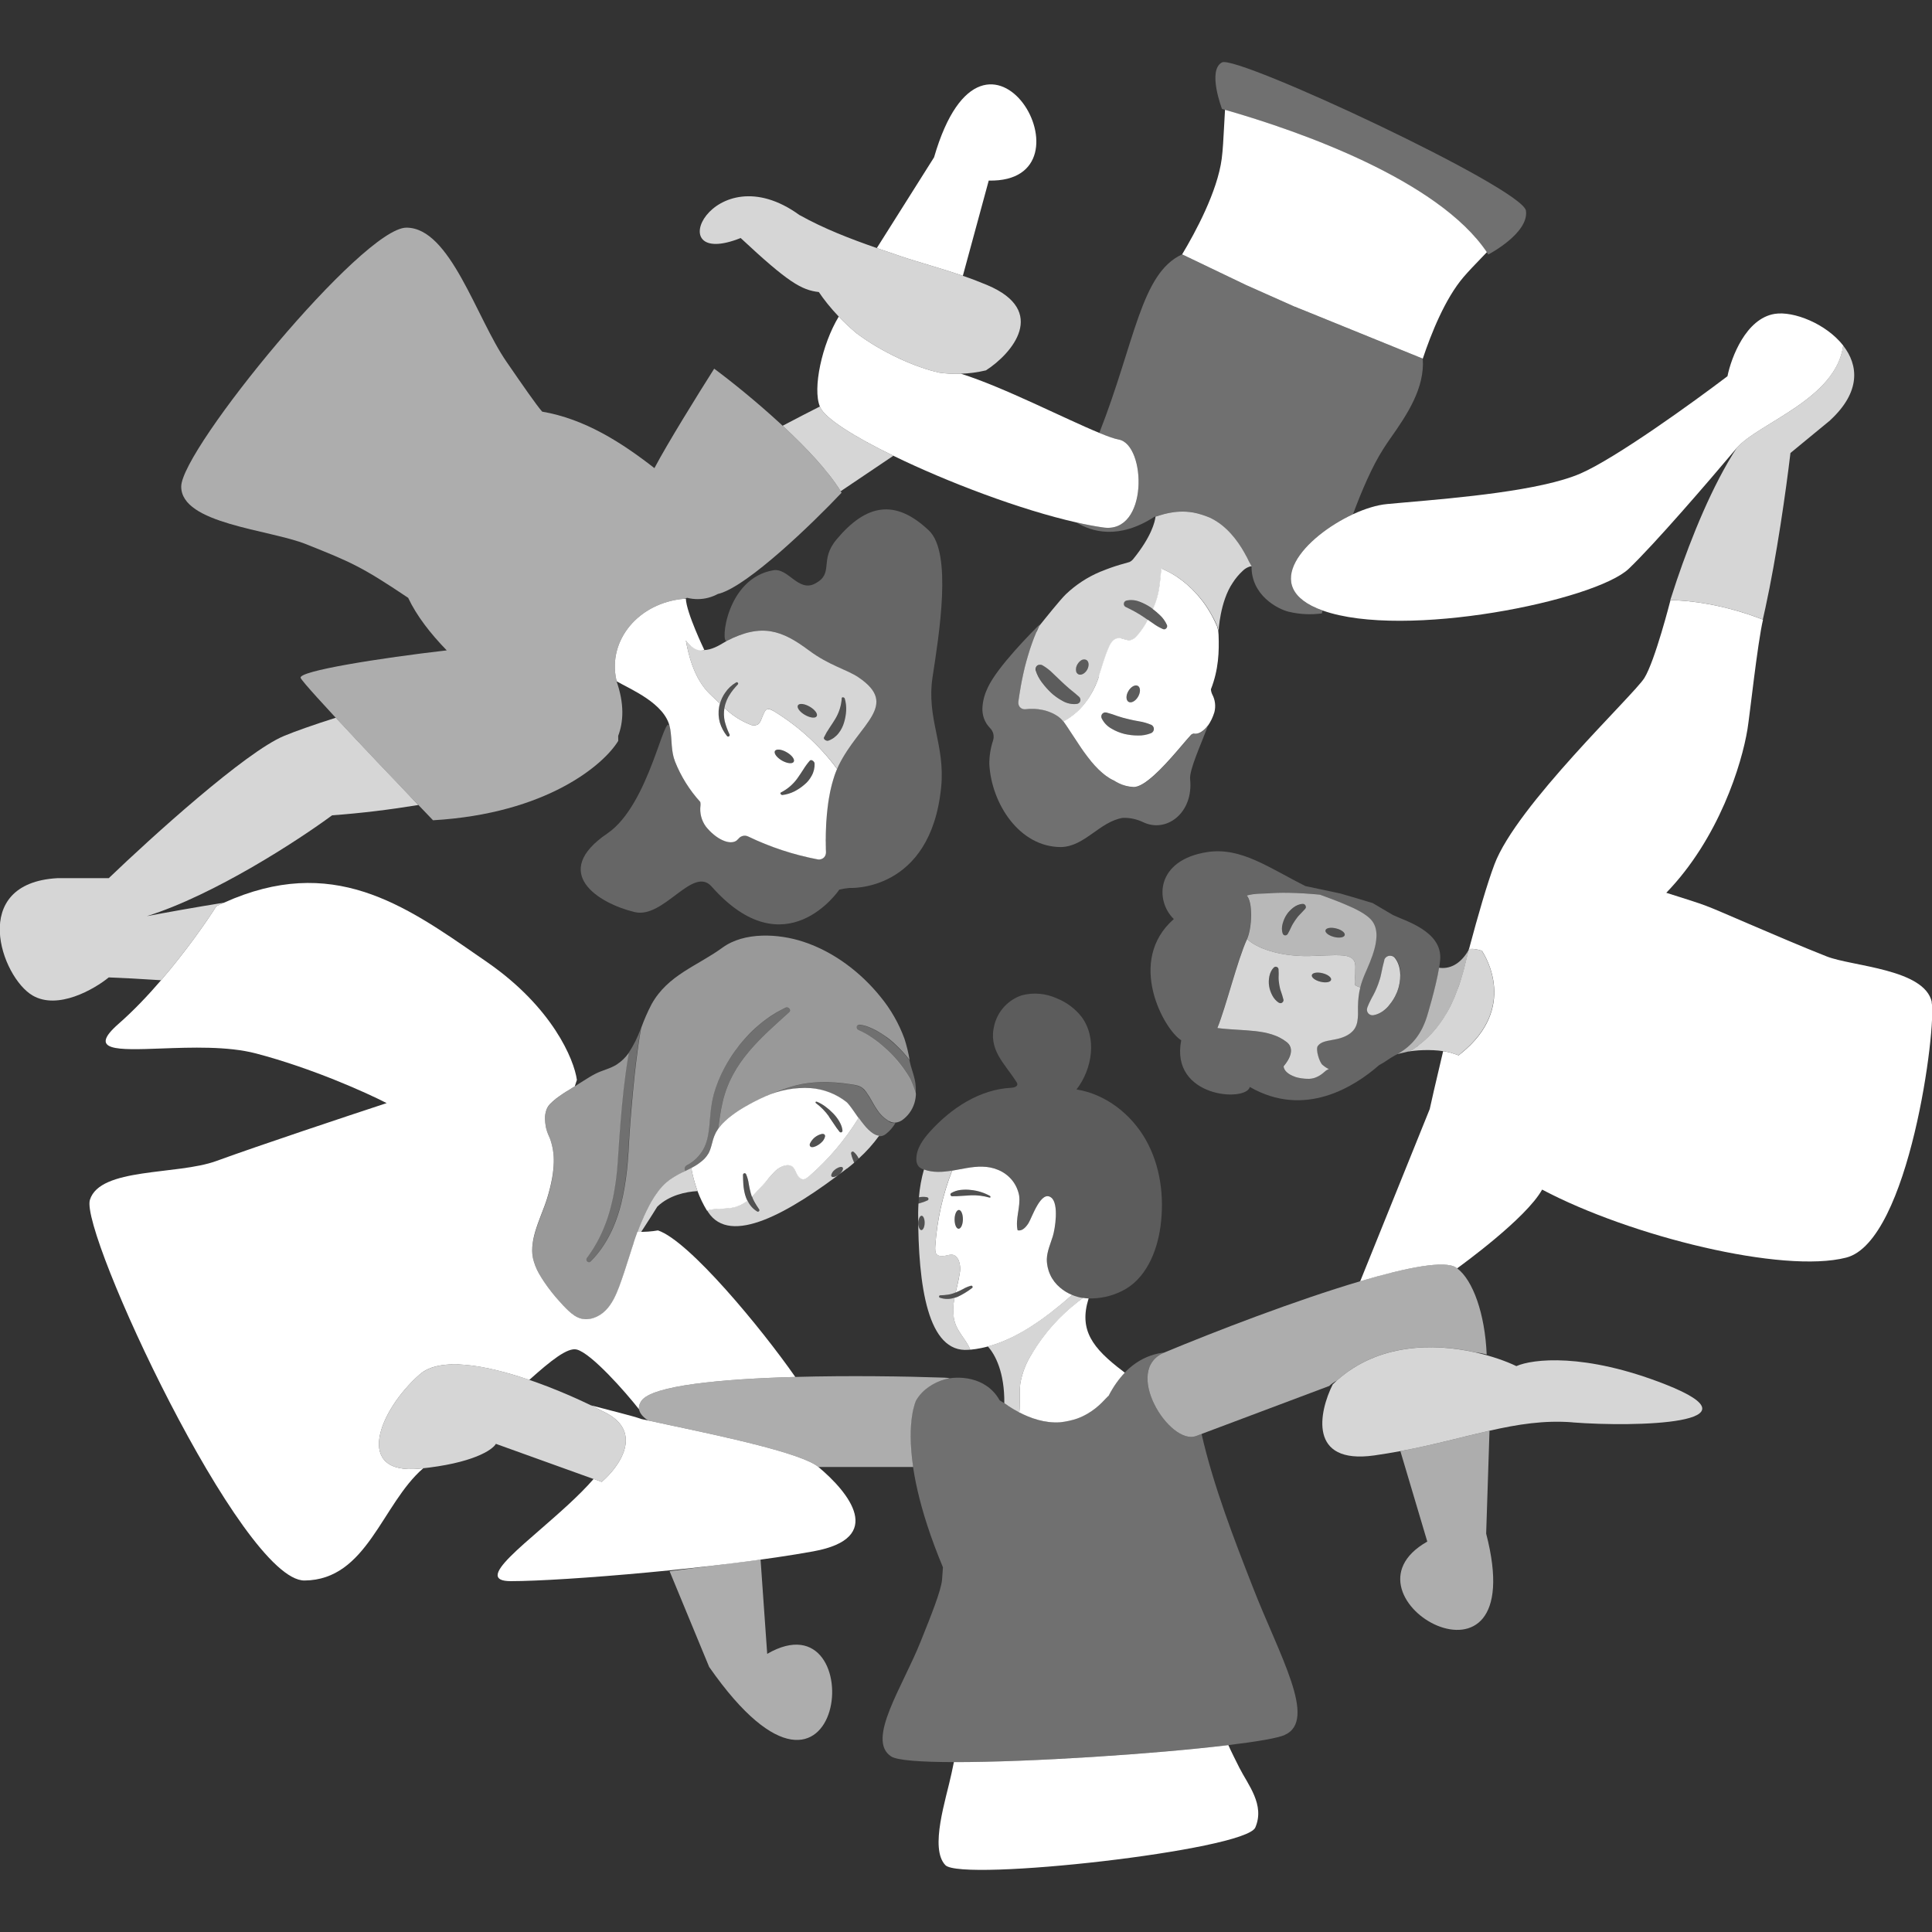 <svg viewBox="0 0 300 300" xmlns="http://www.w3.org/2000/svg"><rect x="0" y="0" width="300" height="300" fill="#333333" stroke="none"/><g fill="#fff"><path d="m 161.44 97 s .06 -.08 .17 -.21 c -1.45 1.43 -6.71 6.74 -8.2 9.92 -.05 .1 -.09 .2 -.13 .29 -.43 .92 -.68 1.91 -.73 2.92 -.03 .57 .06 1.15 .26 1.69 s .52 1.03 .92 1.44 c .25 .25 .43 .56 .51 .9 s .07 .7 -.04 1.04 c -.39 1.18 -.59 2.42 -.58 3.66 .32 6.09 4.64 12.88 11.11 12.88 3.68 -.05 6 -3.93 9.6 -4.53 1.09 -.04 2.17 .19 3.16 .66 3.61 1.75 7.85 -1.41 7.31 -6.66 -.15 -1.44 1.7 -5.45 2.79 -8.34 -.68 .92 -1.5 1.43 -2.2 1.27 -.02 0 -.04 0 -.07 .01 s -.07 .02 -.12 .04 c -.08 .03 -.16 .07 -.22 .13 -.12 .12 -.28 .3 -.46 .51 -.12 .14 -.26 .3 -.41 .47 -.07 .09 -.15 .18 -.23 .27 -.32 .37 -.67 .8 -1.06 1.24 -.29 .34 -.6 .69 -.91 1.04 -.32 .36 -.64 .71 -.98 1.07 -.55 .59 -1.12 1.16 -1.68 1.66 -1.22 1.11 -2.4 1.9 -3.24 1.85 -.8 -.04 -1.59 -.25 -2.31 -.6 -.23 -.11 -.46 -.24 -.68 -.38 -.22 -.1 -.43 -.21 -.64 -.33 -.07 -.04 -.13 -.09 -.2 -.13 -.14 -.09 -.28 -.18 -.42 -.28 -.07 -.05 -.14 -.12 -.22 -.17 -.13 -.1 -.26 -.2 -.38 -.31 -.08 -.07 -.15 -.14 -.22 -.2 -.12 -.11 -.24 -.22 -.36 -.33 -.07 -.07 -.14 -.15 -.21 -.22 -.12 -.12 -.23 -.24 -.35 -.36 -.07 -.08 -.14 -.16 -.2 -.23 -.11 -.13 -.23 -.26 -.34 -.39 -.06 -.07 -.12 -.15 -.18 -.23 -.12 -.14 -.23 -.28 -.34 -.43 -.05 -.07 -.1 -.14 -.16 -.21 -.12 -.16 -.23 -.31 -.35 -.47 -.05 -.06 -.09 -.13 -.14 -.19 -.12 -.17 -.24 -.33 -.35 -.5 -.03 -.05 -.07 -.1 -.1 -.15 -.13 -.18 -.25 -.37 -.37 -.55 l -.01 -.02 c -.58 -.87 -1.11 -1.71 -1.61 -2.44 l -.01 -.02 c -.1 -.15 -.2 -.3 -.3 -.44 -.03 -.04 -.06 -.08 -.08 -.12 -.09 -.12 -.17 -.24 -.25 -.35 -.05 -.07 -.1 -.14 -.15 -.2 -.27 -.34 -.6 -.63 -.97 -.86 -.21 -.13 -.42 -.25 -.65 -.36 -.49 -.23 -1.01 -.4 -1.54 -.52 -.89 -.19 -1.8 -.23 -2.7 -.11 -.24 .03 -.49 -.04 -.68 -.19 -.2 -.15 -.33 -.36 -.38 -.6 -.01 -.02 -.01 -.05 -.01 -.07 -.01 -.07 -.01 -.14 -.01 -.21 0 -.03 0 -.07 0 -.1 .09 -.6 .21 -1.47 .4 -2.51 .04 -.24 .09 -.49 .14 -.75 l .01 -.04 c .04 -.22 .09 -.44 .14 -.67 l .01 -.06 c .05 -.22 .1 -.45 .15 -.68 .01 -.03 .01 -.05 .02 -.08 .05 -.22 .11 -.45 .16 -.68 .01 -.04 .02 -.08 .03 -.11 .06 -.22 .12 -.45 .18 -.68 .01 -.05 .03 -.1 .04 -.14 .06 -.23 .13 -.46 .2 -.69 .02 -.06 .03 -.11 .05 -.17 .07 -.22 .14 -.45 .21 -.68 .02 -.07 .04 -.13 .06 -.2 .07 -.22 .15 -.44 .23 -.67 .03 -.08 .05 -.15 .08 -.23 .08 -.22 .16 -.44 .24 -.66 .03 -.09 .06 -.17 .1 -.26 .08 -.21 .17 -.43 .26 -.64 .04 -.1 .08 -.19 .12 -.29 .09 -.21 .18 -.41 .27 -.62 .04 -.08 .07 -.17 .11 -.25 v -.01 l .09 -.2 z" opacity=".3"/><path d="m 175.25 108.98 c .41 .24 1.08 -.11 1.48 -.79 s .39 -1.43 -.02 -1.68 -1.08 .11 -1.48 .79 -.39 1.43 .02 1.68 z" opacity=".2"/><path d="m 178.76 112.55 h -.01 c -.59 -.25 -1.21 -.42 -1.85 -.53 -.6 -.11 -1.18 -.22 -1.74 -.36 -.55 -.12 -1.1 -.27 -1.63 -.46 -.55 -.21 -1.11 -.39 -1.68 -.54 l -.06 -.01 c -.14 -.03 -.28 -.02 -.41 .04 -.16 .07 -.28 .2 -.34 .35 -.06 .16 -.06 .33 .01 .49 .33 .69 .86 1.25 1.53 1.62 .63 .37 1.31 .65 2.02 .83 .69 .16 1.39 .24 2.09 .24 .7 .01 1.39 -.11 2.03 -.36 .13 -.05 .24 -.14 .32 -.26 s .12 -.25 .12 -.39 -.04 -.28 -.11 -.39 c -.08 -.12 -.18 -.21 -.31 -.27 z" opacity=".2"/><path d="m 160.96 98.07 c -.04 .09 -.08 .19 -.12 .29 -.09 .21 -.18 .43 -.26 .64 -.03 .09 -.07 .17 -.1 .26 -.08 .22 -.17 .44 -.24 .66 -.03 .08 -.05 .15 -.08 .23 -.08 .22 -.16 .45 -.23 .67 -.02 .07 -.04 .13 -.06 .2 -.07 .23 -.15 .46 -.21 .68 -.02 .06 -.03 .11 -.05 .17 -.07 .23 -.14 .46 -.2 .69 -.01 .05 -.03 .1 -.04 .14 -.06 .23 -.12 .46 -.18 .68 -.01 .04 -.02 .08 -.03 .11 -.06 .23 -.11 .46 -.16 .68 -.01 .03 -.01 .05 -.02 .08 -.05 .23 -.1 .46 -.15 .68 l -.01 .06 c -.05 .23 -.09 .45 -.14 .67 l -.01 .04 c -.05 .26 -.1 .51 -.14 .75 -.19 1.04 -.31 1.91 -.4 2.51 -.01 .03 0 .07 0 .1 0 .07 0 .14 .01 .21 0 .02 .01 .05 .01 .07 .05 .24 .18 .46 .38 .6 .2 .15 .44 .21 .68 .19 .9 -.12 1.81 -.08 2.7 .11 .53 .11 1.05 .29 1.54 .52 .22 .11 .44 .22 .65 .36 .37 .23 .7 .52 .97 .86 l .06 .08 c 1.49 -.81 2.76 -1.96 3.72 -3.35 .77 -1.14 1.38 -2.38 1.81 -3.68 .25 -.75 .48 -1.52 .72 -2.27 .24 -.76 .51 -1.5 .83 -2.23 .28 -.63 .73 -1.31 1.41 -1.4 .67 -.09 1.32 .43 1.98 .3 .37 -.11 .69 -.32 .94 -.62 .34 -.37 .65 -.76 .93 -1.18 .07 -.1 .14 -.22 .21 -.33 .08 -.13 .16 -.25 .24 -.38 .12 -.21 .24 -.42 .35 -.64 -.21 -.14 -.41 -.28 -.61 -.42 -.45 -.31 -.91 -.6 -1.39 -.86 -.47 -.25 -.91 -.49 -1.4 -.72 l -.07 -.03 c -.1 -.05 -.18 -.12 -.23 -.22 -.05 -.09 -.07 -.2 -.06 -.31 s .05 -.21 .12 -.29 .16 -.14 .27 -.17 c .68 -.15 1.4 -.09 2.05 .17 .61 .23 1.19 .53 1.73 .89 .13 .09 .26 .19 .38 .29 .13 -.31 .25 -.61 .36 -.91 .19 -.52 .35 -1.06 .47 -1.6 .03 -.15 .07 -.33 .1 -.52 s .06 -.39 .09 -.6 .06 -.42 .08 -.63 c .02 -.13 .03 -.25 .04 -.38 .1 -.9 .16 -1.66 .16 -1.66 l .04 .01 h .01 l .05 .02 c .03 .02 .08 .03 .13 .05 l .07 .03 .14 .06 .06 .03 c .06 .03 .12 .06 .19 .09 l .04 .02 c .64 .3 1.26 .66 1.85 1.06 1.1 .76 2.1 1.65 2.98 2.66 .04 .04 .07 .07 .11 .11 .03 .04 .06 .09 .1 .12 .07 .09 .15 .18 .23 .27 .15 .18 .3 .37 .45 .57 l .06 .07 c .24 .33 .48 .67 .71 1.04 .02 .03 .04 .06 .06 .1 .24 .38 .47 .77 .69 1.19 .01 .03 .03 .05 .04 .07 .24 .44 .46 .91 .67 1.4 .07 .17 .12 .53 .18 .7 0 0 .22 -4.56 2.18 -7.46 .45 -.71 .99 -1.35 1.61 -1.92 .28 -.27 .62 -.48 1 -.61 .11 -.04 .23 -.06 .35 -.05 -.27 -.45 -.52 -.91 -.73 -1.38 -.13 -.25 -.28 -.53 -.45 -.82 -1.01 -1.77 -2.7 -4.14 -5.35 -5.38 -.82 -.34 -1.67 -.61 -2.54 -.78 -3.01 -.51 -5.25 .51 -5.86 .64 -.09 .78 -.61 3.08 -3.48 6.61 -.16 .19 -.35 .34 -.57 .44 -.5 .14 -1 .28 -1.5 .43 -.94 .28 -1.87 .61 -2.77 .98 -.08 .03 -.16 .06 -.24 .09 -1.99 .83 -3.81 2.02 -5.37 3.51 -.86 .83 -3.23 3.79 -4.14 4.93 -.04 .09 -.08 .17 -.11 .26 -.1 .21 -.19 .41 -.27 .62 z m 6.35 5.07 c .12 -.2 .27 -.38 .46 -.52 .12 -.11 .28 -.19 .44 -.21 .17 -.03 .34 0 .49 .07 .41 .24 .45 .93 .1 1.54 -.36 .6 -.98 .9 -1.39 .66 -.09 -.06 -.16 -.13 -.22 -.22 s -.09 -.19 -.1 -.3 c -.05 -.36 .03 -.71 .22 -1.02 z m -6 .1 c .18 -.05 .37 -.04 .54 .05 .59 .34 1.13 .75 1.6 1.22 l .28 .27 1.09 1.04 c .17 .16 .33 .31 .49 .46 .2 .19 .4 .36 .6 .53 .08 .07 .16 .14 .24 .21 .46 .37 .89 .71 1.37 1.14 l .02 .02 .03 .03 c .09 .08 .15 .18 .18 .3 .03 .11 .03 .24 0 .35 s -.1 .22 -.19 .29 c -.09 .08 -.2 .13 -.31 .15 -.79 .1 -1.59 -.07 -2.27 -.47 -.13 -.07 -.25 -.14 -.37 -.21 -.51 -.31 -.99 -.67 -1.42 -1.07 -.48 -.46 -.92 -.95 -1.32 -1.48 -.03 -.04 -.06 -.07 -.09 -.11 -.42 -.56 -.75 -1.18 -.96 -1.85 -.05 -.18 -.03 -.37 .06 -.54 s .24 -.29 .42 -.34 z" opacity=".8"/><path d="m 160.84 104.11 c .21 .67 .54 1.3 .96 1.85 .03 .04 .06 .07 .09 .11 .4 .53 .84 1.02 1.32 1.48 .44 .4 .91 .76 1.42 1.07 .12 .07 .24 .15 .37 .21 .69 .4 1.48 .56 2.27 .47 .12 -.02 .23 -.07 .31 -.15 .09 -.08 .15 -.18 .19 -.3 .03 -.11 .03 -.24 0 -.35 s -.1 -.22 -.18 -.3 l -.03 -.03 -.02 -.02 c -.49 -.44 -.91 -.78 -1.37 -1.14 -.08 -.07 -.16 -.14 -.24 -.21 -.2 -.17 -.4 -.35 -.6 -.53 -.16 -.15 -.33 -.31 -.49 -.46 l -1.09 -1.04 -.28 -.27 c -.48 -.48 -1.02 -.89 -1.6 -1.22 -.12 -.07 -.26 -.1 -.4 -.08 -.14 .01 -.27 .07 -.38 .16 s -.19 .21 -.23 .34 -.04 .28 0 .41 z" opacity=".2"/><path d="m 167.09 104.15 c .01 .11 .05 .21 .1 .3 .06 .09 .13 .17 .22 .22 .41 .24 1.03 -.05 1.39 -.66 s .31 -1.29 -.1 -1.54 c -.15 -.07 -.32 -.09 -.49 -.07 -.17 .03 -.32 .1 -.44 .21 -.19 .14 -.34 .31 -.46 .52 -.19 .3 -.27 .66 -.22 1.02 z" opacity=".2"/><path d="m 170.66 104.99 c -.42 1.31 -1.03 2.55 -1.81 3.68 -.96 1.4 -2.23 2.54 -3.72 3.35 .03 .04 .06 .09 .09 .13 .08 .11 .17 .23 .25 .35 .03 .04 .06 .08 .08 .12 .1 .14 .2 .28 .3 .44 l .01 .02 c .49 .73 1.03 1.58 1.61 2.44 l .01 .02 c .12 .18 .25 .37 .37 .55 .03 .05 .07 .1 .1 .15 .12 .16 .23 .33 .35 .5 .05 .06 .09 .13 .14 .19 .11 .16 .23 .31 .35 .47 .05 .07 .1 .14 .16 .21 .11 .14 .23 .29 .34 .43 .06 .08 .12 .15 .18 .23 .11 .13 .23 .26 .34 .39 .07 .08 .14 .16 .2 .23 .11 .13 .23 .24 .35 .36 .07 .07 .14 .15 .21 .22 .12 .12 .24 .22 .36 .33 .07 .07 .14 .14 .22 .2 .13 .11 .26 .21 .38 .31 .07 .06 .14 .12 .22 .17 .14 .1 .28 .19 .42 .28 .07 .04 .13 .09 .2 .13 .21 .12 .42 .23 .64 .33 .22 .14 .44 .27 .67 .38 .72 .36 1.51 .56 2.31 .6 .84 .05 2.02 -.74 3.24 -1.85 .56 -.5 1.13 -1.07 1.68 -1.66 .33 -.35 .66 -.71 .98 -1.07 s .62 -.71 .91 -1.04 c .39 -.45 .74 -.87 1.06 -1.24 .08 -.09 .16 -.18 .23 -.27 .15 -.17 .28 -.33 .41 -.47 .18 -.21 .34 -.39 .46 -.51 .07 -.06 .14 -.1 .22 -.13 .04 -.02 .08 -.03 .12 -.04 .02 -.01 .04 -.01 .07 -.01 .7 .16 1.52 -.36 2.2 -1.27 -.01 .03 -.02 .06 -.03 .08 .46 -.65 .8 -1.37 1.03 -2.13 .24 -.93 .12 -1.92 -.33 -2.76 -.12 -.25 -.19 -.52 -.21 -.8 1.2 -3.06 1.29 -5.86 1.19 -8.45 -.01 -.17 -.03 -.41 -.05 -.61 -.06 -.17 -.11 -.53 -.18 -.7 -.21 -.49 -.44 -.96 -.67 -1.4 -.01 -.03 -.03 -.05 -.04 -.08 -.22 -.42 -.45 -.81 -.69 -1.19 -.02 -.03 -.04 -.07 -.06 -.1 -.23 -.37 -.47 -.71 -.71 -1.04 l -.06 -.07 c -.15 -.2 -.3 -.38 -.45 -.57 -.08 -.09 -.15 -.18 -.23 -.27 -.07 -.08 -.13 -.15 -.2 -.23 -.88 -1.01 -1.88 -1.9 -2.99 -2.66 -.58 -.4 -1.2 -.76 -1.84 -1.06 l -.04 -.02 -.19 -.09 -.06 -.03 -.14 -.06 -.07 -.03 c -.05 -.02 -.1 -.04 -.13 -.05 l -.06 -.02 -.04 -.01 s -.06 .77 -.16 1.66 c -.01 .12 -.03 .25 -.04 .38 -.03 .21 -.05 .42 -.08 .63 s -.06 .41 -.09 .6 -.07 .37 -.1 .52 c -.12 .54 -.28 1.08 -.47 1.6 -.11 .3 -.23 .61 -.36 .91 .38 .28 .73 .59 1.07 .91 .47 .43 .85 .96 1.11 1.54 .05 .12 .05 .25 .01 .37 -.05 .12 -.14 .21 -.25 .27 -.06 .03 -.12 .04 -.19 .04 -.06 0 -.13 -.01 -.19 -.04 l -.03 -.01 c -.54 -.24 -1.05 -.53 -1.53 -.89 -.26 -.19 -.53 -.36 -.79 -.54 -.12 .22 -.23 .43 -.35 .64 -.08 .13 -.16 .25 -.24 .38 -.07 .11 -.14 .22 -.21 .33 -.28 .42 -.59 .81 -.93 1.18 -.24 .3 -.57 .51 -.94 .62 -.66 .13 -1.31 -.39 -1.98 -.3 -.69 .09 -1.13 .76 -1.41 1.4 -.32 .73 -.59 1.47 -.83 2.23 s -.47 1.52 -.72 2.27 z m 4.56 2.31 c .4 -.68 1.06 -1.04 1.48 -.79 .41 .24 .42 1 .02 1.68 s -1.06 1.04 -1.48 .79 c -.41 -.24 -.43 -1 -.02 -1.68 z m -3.84 3.38 c .13 -.06 .27 -.07 .41 -.04 l .05 .01 c .57 .15 1.13 .33 1.68 .54 .54 .18 1.08 .34 1.63 .46 .56 .14 1.14 .26 1.74 .36 .63 .1 1.25 .28 1.85 .53 h .01 c .13 .06 .24 .15 .31 .27 .08 .12 .11 .25 .11 .39 s -.04 .27 -.12 .39 -.19 .2 -.32 .26 c -.65 .25 -1.34 .38 -2.03 .36 -.71 0 -1.41 -.09 -2.09 -.24 -.71 -.18 -1.39 -.45 -2.02 -.83 -.67 -.37 -1.2 -.93 -1.53 -1.62 -.07 -.16 -.07 -.33 -.01 -.49 s .18 -.28 .34 -.35 z"/><path d="m 176.94 93.43 c -.65 -.26 -1.36 -.32 -2.05 -.17 -.1 .03 -.2 .09 -.27 .17 s -.11 .18 -.12 .29 .01 .21 .06 .31 c .05 .09 .13 .17 .23 .22 l .07 .03 c .49 .24 .93 .47 1.4 .72 .48 .26 .95 .55 1.39 .86 .2 .13 .41 .28 .61 .42 .27 .18 .53 .35 .79 .54 .47 .35 .99 .65 1.53 .89 l .03 .01 c .06 .02 .12 .04 .19 .04 .06 0 .13 -.02 .19 -.04 .12 -.05 .21 -.15 .25 -.27 .05 -.12 .04 -.25 -.01 -.37 -.27 -.58 -.65 -1.1 -1.11 -1.54 -.34 -.33 -.7 -.63 -1.07 -.91 -.13 -.1 -.25 -.2 -.38 -.29 -.54 -.37 -1.12 -.66 -1.73 -.89 z" opacity=".2"/><path d="m 215.86 68.12 c -.36 .51 -.72 1.05 -1.08 1.62 -1.67 2.61 -3.28 6.32 -4.69 10.11 -7.36 3.42 -14.84 11.34 -4.71 14.95 -.08 .29 -.12 .45 -.12 .45 -1.7 .23 -3.43 .15 -5.1 -.25 h -.02 c -1.82 -.44 -5.85 -2.61 -5.8 -7.05 l -.01 -.01 c -.27 -.44 -.51 -.91 -.73 -1.38 -.13 -.25 -.28 -.53 -.45 -.82 -1 -1.77 -2.7 -4.14 -5.34 -5.39 -.82 -.34 -1.67 -.6 -2.54 -.78 -3.01 -.5 -5.25 .52 -5.86 .65 -.04 .01 -.08 .01 -.12 .01 h -.01 c -5.55 3.62 -9.77 2.35 -12.15 .89 1.47 .33 2.85 .6 4.13 .78 7.11 1.1 6.75 -12.88 2.45 -13.65 -.67 -.12 -1.71 -.49 -3.01 -1.03 5.54 -14.07 6.44 -24.79 12.85 -27.72 l 9.93 4.76 7.59 3.38 .43 .19 .01 -.02 1.07 .44 18.35 7.45 c .31 4.54 -2.38 8.62 -5.07 12.42 z" opacity=".3"/><path d="m 194.92 283.78 c -1.54 3.55 -45.61 8.45 -48.12 5.84 s .13 -10.31 .96 -14.29 c .13 -.62 .25 -1.2 .36 -1.71 11.77 .02 31.2 -1.26 42.62 -2.64 .47 1.06 1.07 2.24 1.7 3.5 1.35 2.67 4.01 5.76 2.48 9.3 z" fill-rule="evenodd"/><path d="m 164.61 199.94 c -.65 -.54 -1.18 -1.22 -1.53 -1.99 -.36 -.77 -.54 -1.61 -.53 -2.46 .05 -1.21 .56 -2.34 .92 -3.49 .38 -1.2 .96 -5.04 -.2 -6.01 -1.59 -1.33 -3.01 3.04 -3.56 3.93 -.39 .62 -1 1.31 -1.7 1.11 -.38 -1.77 .49 -3.61 .24 -5.4 -.17 -.88 -.55 -1.71 -1.12 -2.4 s -1.31 -1.23 -2.14 -1.57 c -1.63 -.69 -3.28 -.56 -4.93 -.28 -.74 .13 -1.48 .28 -2.21 .4 -1.47 3.75 -2.35 7.7 -2.62 11.72 -.02 .38 -.07 1.12 .32 1.36 1.17 .74 2.45 -.98 3.3 .82 .26 .68 .32 1.41 .16 2.12 -.14 .98 -.4 1.94 -.61 2.9 .39 -.16 .77 -.34 1.14 -.54 .39 -.23 .81 -.4 1.25 -.52 .05 -.01 .09 0 .13 .02 s .07 .06 .09 .1 .02 .09 .01 .14 -.04 .08 -.08 .11 l -.02 .01 c -.7 .54 -1.46 1 -2.27 1.37 -.14 .05 -.29 .09 -.43 .14 -.02 .09 -.04 .17 -.05 .26 -.19 .97 -.2 1.97 -.05 2.94 .07 .36 .17 .72 .31 1.05 .56 1.35 1.72 2.48 2.24 3.8 1.15 -.11 2.28 -.35 3.39 -.69 4.14 -1.28 8.19 -4.09 12.42 -7.81 -.68 -.28 -1.31 -.66 -1.87 -1.14 z m -15.09 -10.59 c -.01 .81 -.31 1.45 -.67 1.45 -.36 -.01 -.63 -.67 -.62 -1.47 .01 -.81 .31 -1.45 .67 -1.45 .36 .01 .63 .67 .62 1.47 z m 4.29 -3.45 c -.02 .03 -.04 .05 -.07 .06 s -.06 .01 -.09 0 c -.94 -.27 -1.92 -.39 -2.9 -.35 -.49 .03 -.97 .05 -1.44 .09 -.49 .04 -.98 .06 -1.47 .05 h -.01 c -.06 0 -.11 -.02 -.15 -.06 s -.07 -.08 -.09 -.14 c -.01 -.05 -.01 -.11 .01 -.16 s .06 -.1 .1 -.13 c .46 -.27 .97 -.44 1.5 -.49 .52 -.06 1.05 -.06 1.57 .01 1.04 .1 2.06 .42 2.97 .93 .03 .02 .05 .05 .06 .08 .01 .04 0 .07 -.02 .1 z"/><path d="m 148.13 204.71 c -.15 -.98 -.14 -1.97 .05 -2.94 .01 -.09 .04 -.17 .05 -.26 -.75 .26 -1.57 .25 -2.31 -.01 -.04 -.02 -.07 -.05 -.09 -.08 -.02 -.04 -.03 -.08 -.02 -.12 s .03 -.08 .06 -.11 .07 -.05 .11 -.05 h .01 c .41 -.01 .83 -.05 1.24 -.11 .4 -.06 .8 -.18 1.17 -.34 .21 -.97 .46 -1.92 .61 -2.9 .16 -.71 .1 -1.44 -.16 -2.12 -.85 -1.8 -2.13 -.08 -3.3 -.82 -.39 -.25 -.35 -.98 -.32 -1.36 .26 -4.02 1.14 -7.97 2.61 -11.72 -1.47 .24 -2.94 .35 -4.37 -.17 -.4 1.41 -.66 2.86 -.78 4.32 .42 -.09 .85 -.1 1.27 -.01 .05 .01 .1 .04 .14 .08 s .06 .09 .07 .14 0 .11 -.03 .16 -.07 .09 -.11 .11 h -.01 c -.38 .18 -.77 .32 -1.18 .43 l -.22 .06 c -.02 .48 -.05 .95 -.05 1.45 -.01 11.45 1.51 21.76 7.79 21.26 l .31 -.03 c -.52 -1.32 -1.68 -2.44 -2.24 -3.8 -.14 -.34 -.24 -.7 -.31 -1.06 z m -4.55 -14.81 c -.01 .62 -.24 1.11 -.51 1.11 s -.48 -.51 -.47 -1.12 c .01 -.62 .24 -1.11 .51 -1.11 .27 .01 .48 .51 .47 1.12 z" opacity=".8"/><path d="m 143.12 188.78 c -.27 0 -.5 .49 -.51 1.11 s .2 1.12 .47 1.12 c .27 .01 .5 -.49 .51 -1.11 s -.2 -1.12 -.47 -1.12 z" opacity=".15"/><path d="m 148.91 187.87 c -.36 -.01 -.66 .64 -.67 1.45 s .26 1.47 .62 1.47 .66 -.64 .67 -1.45 -.26 -1.46 -.62 -1.47 z" opacity=".15"/><path d="m 145.99 201.15 h -.01 c -.04 0 -.08 .02 -.11 .05 s -.05 .06 -.06 .11 c -.01 .04 0 .08 .02 .12 s .05 .06 .09 .08 c .75 .26 1.56 .26 2.31 .01 .14 -.04 .29 -.08 .43 -.14 .81 -.36 1.57 -.82 2.27 -1.36 l .02 -.02 c .04 -.03 .07 -.07 .08 -.11 .01 -.05 .01 -.09 -.01 -.13 s -.05 -.08 -.09 -.1 -.09 -.03 -.13 -.02 c -.44 .12 -.86 .3 -1.25 .52 -.37 .21 -.75 .39 -1.14 .54 -.37 .16 -.77 .28 -1.17 .34 -.41 .06 -.83 .1 -1.24 .11 z" opacity=".15"/><path d="m 150.8 184.78 c -.52 -.07 -1.05 -.07 -1.57 -.01 -.53 .05 -1.04 .22 -1.5 .49 -.05 .03 -.08 .07 -.1 .13 -.02 .05 -.02 .11 -.01 .16 s .04 .1 .09 .13 .1 .06 .15 .06 h .01 c .49 .01 .98 0 1.47 -.04 .48 -.04 .96 -.06 1.44 -.09 .98 -.04 1.96 .07 2.9 .35 .03 .01 .06 .01 .09 0 s .05 -.03 .07 -.06 .02 -.07 .01 -.1 -.03 -.06 -.06 -.08 c -.92 -.51 -1.93 -.82 -2.97 -.92 z" opacity=".15"/><path d="m 144.02 186.41 h .01 c .05 -.03 .09 -.06 .11 -.11 .03 -.05 .04 -.1 .03 -.16 -.01 -.05 -.03 -.1 -.07 -.14 s -.08 -.07 -.14 -.08 c -.42 -.09 -.86 -.09 -1.27 .01 -.03 .32 -.05 .65 -.06 .97 l .22 -.06 c .41 -.1 .8 -.25 1.18 -.43 z" opacity=".15"/><path d="m 147.84 181.78 c .74 -.12 1.47 -.27 2.21 -.4 1.65 -.28 3.31 -.42 4.94 .28 .84 .33 1.57 .87 2.14 1.57 .57 .69 .96 1.52 1.12 2.4 .25 1.79 -.61 3.63 -.24 5.4 .7 .2 1.32 -.49 1.7 -1.11 .56 -.89 1.98 -5.26 3.56 -3.93 1.16 .97 .57 4.82 .2 6.01 -.36 1.15 -.87 2.28 -.92 3.49 -.01 .85 .17 1.69 .53 2.46 s .88 1.45 1.53 1.99 c .56 .48 1.19 .86 1.87 1.14 .54 .22 1.1 .37 1.67 .46 .29 .04 .58 .07 .88 .08 1.78 .05 3.55 -.34 5.15 -1.13 3.69 -1.78 5.49 -6.06 6.03 -10.12 .6 -4.56 -.02 -9.35 -2.28 -13.36 -2.26 -4 -6.24 -7.12 -10.77 -7.84 2.49 -3.22 3.2 -8.08 .75 -11.32 -.99 -1.24 -2.28 -2.21 -3.75 -2.8 -1.72 -.8 -3.66 -.98 -5.49 -.5 -1.03 .34 -1.96 .94 -2.7 1.73 s -1.27 1.76 -1.55 2.81 c -1.03 3.91 1.53 5.96 3.41 8.91 .07 .09 .12 .2 .14 .32 .04 .41 -.53 .57 -.94 .59 -4.9 .24 -9.34 3.16 -12.62 6.8 -1.1 1.22 -2.15 2.68 -2.12 4.32 -.01 .39 .11 .78 .35 1.09 .2 .21 .46 .37 .73 .46 .03 .01 .07 .02 .1 .03 1.43 .52 2.89 .41 4.37 .17 z" opacity=".2"/><path d="m 89.61 168.47 c -.35 .22 -.72 .44 -1.09 .67 -.76 .45 -1.49 .94 -2.19 1.48 -.34 .26 -.65 .55 -.95 .86 -.15 .16 -.28 .34 -.38 .54 s -.18 .4 -.24 .62 -.09 .44 -.11 .67 c -.03 .34 -.02 .68 .01 1.02 .02 .22 .06 .44 .1 .65 .02 .1 .04 .2 .07 .3 .08 .33 .19 .65 .33 .96 .09 .19 .17 .39 .25 .59 .43 1.18 .63 2.44 .59 3.69 -.02 .85 -.11 1.69 -.26 2.52 -.19 1.03 -.45 2.05 -.76 3.05 -.11 .36 -.23 .72 -.37 1.09 -.1 .29 -.22 .58 -.33 .87 l -.32 .84 c -.14 .36 -.28 .73 -.41 1.1 -.08 .22 -.16 .45 -.23 .67 -.13 .4 -.25 .8 -.35 1.2 -.1 .39 -.18 .79 -.24 1.19 -.06 .39 -.08 .78 -.08 1.18 .01 .31 .03 .63 .09 .94 .01 .07 .02 .14 .03 .21 .19 .83 .5 1.63 .92 2.37 .25 .45 .53 .89 .81 1.31 .76 1.12 1.6 2.19 2.51 3.2 .31 .34 .62 .66 .94 .98 .12 .12 .24 .24 .37 .36 l .06 .05 c .13 .11 .25 .23 .39 .33 l .05 .04 c .14 .11 .28 .21 .43 .3 l .02 .01 c .15 .1 .31 .18 .48 .26 .11 .05 .22 .09 .33 .13 1.38 .44 2.93 -.17 3.95 -1.19 1.03 -1.02 1.63 -2.39 2.13 -3.74 .92 -2.45 1.63 -4.99 2.48 -7.46 l .03 -.08 c .09 -.25 .17 -.49 .26 -.74 .01 -.03 .02 -.07 .04 -.1 .08 -.24 .17 -.47 .26 -.7 .02 -.05 .03 -.09 .05 -.13 l .27 -.66 c .02 -.05 .04 -.11 .07 -.16 .09 -.21 .18 -.42 .27 -.62 .03 -.06 .06 -.13 .08 -.2 .1 -.21 .2 -.43 .3 -.64 .03 -.05 .05 -.11 .08 -.16 .11 -.22 .22 -.45 .34 -.67 .02 -.04 .04 -.08 .06 -.13 .14 -.26 .28 -.52 .43 -.78 .12 -.2 .24 -.4 .36 -.59 l .02 -.03 c .08 -.13 .17 -.26 .26 -.39 .02 -.02 .03 -.05 .05 -.07 .08 -.12 .16 -.23 .25 -.35 .03 -.04 .06 -.07 .08 -.11 .08 -.1 .15 -.2 .23 -.3 .04 -.05 .08 -.09 .12 -.14 .07 -.09 .14 -.17 .22 -.25 .05 -.06 .11 -.11 .16 -.17 .06 -.07 .13 -.14 .19 -.2 .07 -.07 .15 -.14 .23 -.21 .05 -.05 .1 -.1 .15 -.14 .13 -.12 .27 -.23 .41 -.33 .79 -.56 1.64 -1.03 2.52 -1.43 -.04 -.07 -.08 -.14 -.1 -.22 v -.01 c -.01 -.04 -.02 -.07 -.02 -.11 v -.02 c 0 -.03 0 -.07 .01 -.1 0 -.01 .01 -.02 .01 -.04 .01 -.05 .02 -.09 .05 -.13 l .03 -.06 c .01 -.02 .03 -.03 .05 -.05 .01 -.02 .03 -.03 .04 -.05 .03 -.03 .07 -.05 .11 -.08 l .05 -.03 c 1.07 -.56 1.95 -1.42 2.54 -2.46 1.13 -2.05 .87 -4.55 1.33 -7.18 .08 -.46 .18 -.91 .3 -1.36 l .01 -.05 c .39 -1.39 .94 -2.74 1.62 -4.01 .49 -.91 1.03 -1.79 1.63 -2.63 .22 -.31 .45 -.61 .68 -.91 .36 -.45 .73 -.89 1.12 -1.31 .58 -.64 1.2 -1.24 1.86 -1.8 .43 -.37 .88 -.73 1.34 -1.06 s .93 -.64 1.42 -.93 c .48 -.28 .98 -.54 1.48 -.78 .06 -.03 .12 -.04 .19 -.04 .06 0 .13 .01 .19 .04 .06 .02 .11 .06 .16 .11 s .08 .1 .11 .16 l .01 .02 c .02 .05 .03 .1 .02 .15 0 .05 -.01 .1 -.04 .14 -.03 .05 -.06 .1 -.11 .14 -4.44 4.02 -8.83 7.72 -10.29 13.85 -.09 .39 -.17 .76 -.24 1.13 -.21 1.11 -.33 2.17 -.48 3.16 l -.01 .02 c .03 -.05 .07 -.1 .1 -.14 .12 -.16 .24 -.32 .38 -.47 .02 -.02 .03 -.04 .05 -.06 .16 -.17 .32 -.34 .5 -.51 .05 -.05 .1 -.09 .14 -.14 .15 -.14 .31 -.28 .48 -.42 .04 -.03 .07 -.06 .11 -.09 .2 -.16 .4 -.32 .61 -.47 .06 -.04 .12 -.09 .18 -.13 .17 -.12 .35 -.24 .52 -.36 .06 -.04 .12 -.08 .18 -.12 .22 -.14 .45 -.28 .68 -.42 .07 -.05 .15 -.09 .22 -.13 .17 -.1 .35 -.2 .53 -.3 l .25 -.14 c .23 -.13 .46 -.25 .69 -.37 .09 -.04 .17 -.09 .26 -.13 .17 -.08 .33 -.17 .5 -.24 .1 -.05 .2 -.1 .3 -.14 l .66 -.3 c .09 -.04 .18 -.08 .27 -.12 .16 -.07 .32 -.14 .49 -.21 .09 -.04 .18 -.08 .27 -.11 .21 -.09 .42 -.17 .63 -.26 .08 -.03 .15 -.06 .23 -.09 .18 -.07 .35 -.13 .52 -.19 .05 -.02 .1 -.04 .15 -.06 .21 -.08 .42 -.15 .62 -.22 .05 -.02 .1 -.03 .15 -.05 .21 -.07 .4 -.13 .59 -.19 1.14 -.35 2.32 -.57 3.51 -.67 .39 -.03 .78 -.06 1.17 -.07 1.58 -.03 3.16 .09 4.72 .34 l .15 .02 c .08 .01 .16 .03 .23 .04 .13 .02 .25 .05 .36 .07 .07 .02 .14 .03 .21 .05 .13 .03 .25 .08 .37 .13 .11 .05 .22 .1 .32 .17 .08 .05 .16 .11 .23 .18 .12 .1 .23 .21 .32 .34 .05 .05 .09 .11 .14 .17 .14 .19 .28 .4 .44 .66 .1 .17 .21 .35 .31 .52 .1 .18 .2 .35 .3 .53 .2 .35 .41 .71 .64 1.04 .43 .69 1.01 1.27 1.7 1.7 .08 .05 .16 .09 .24 .13 .16 .08 .33 .14 .51 .18 .09 .02 .18 .03 .27 .03 .53 -.02 1.04 -.23 1.44 -.59 .89 -.72 1.5 -1.72 1.75 -2.83 .06 -.27 .1 -.54 .12 -.81 .03 -.47 .03 -.94 .01 -1.4 .02 .38 .02 .76 0 1.13 -.09 -.25 -.17 -.51 -.26 -.76 s -.18 -.5 -.28 -.75 c -.08 -.19 -.15 -.38 -.23 -.56 -.04 -.09 -.08 -.17 -.12 -.26 -.04 -.08 -.09 -.16 -.14 -.23 -.11 -.17 -.21 -.35 -.32 -.52 s -.22 -.34 -.34 -.5 c -.46 -.67 -.96 -1.31 -1.49 -1.91 -.54 -.61 -1.11 -1.18 -1.73 -1.71 -.6 -.54 -1.24 -1.04 -1.92 -1.5 -.64 -.46 -1.33 -.85 -2.06 -1.16 l -.05 -.02 c -.1 -.04 -.18 -.11 -.23 -.21 -.05 -.09 -.06 -.2 -.04 -.3 s .09 -.19 .17 -.25 c .09 -.06 .19 -.09 .3 -.08 .46 .06 .92 .17 1.35 .34 .42 .16 .82 .35 1.22 .56 .58 .32 1.14 .68 1.68 1.07 .18 .13 .35 .27 .52 .4 .28 .23 .55 .47 .81 .72 .8 .74 1.53 1.54 2.19 2.41 -.19 -1.13 -.46 -2.24 -.81 -3.33 -.87 -2.36 -2.12 -4.56 -3.72 -6.5 -3.08 -3.82 -7.28 -7 -11.96 -8.54 -3.87 -1.28 -9.19 -1.56 -12.56 .9 -3.94 2.87 -8.47 4.23 -11.01 8.77 -.63 1.2 -1.17 2.44 -1.63 3.72 -.33 1.78 -.57 3.59 -.79 5.39 -.07 .6 -.14 1.21 -.21 1.81 -.09 .83 -.17 1.66 -.25 2.48 -.16 1.66 -.3 3.32 -.43 4.98 -.06 .83 -.12 1.66 -.17 2.5 -.06 1.24 -.13 2.5 -.24 3.76 -.14 1.7 -.38 3.39 -.72 5.06 -.09 .42 -.18 .83 -.28 1.25 -.31 1.25 -.71 2.48 -1.22 3.67 -.17 .4 -.35 .79 -.55 1.17 -.29 .58 -.62 1.14 -.97 1.68 -.59 .91 -1.27 1.75 -2.03 2.51 -.07 .07 -.16 .11 -.25 .11 -.1 .01 -.2 -.02 -.28 -.09 -.08 -.06 -.13 -.16 -.13 -.26 0 -.03 0 -.06 0 -.09 0 -.02 0 -.04 0 -.05 .01 -.05 .04 -.1 .07 -.14 .13 -.17 .25 -.35 .37 -.52 .25 -.35 .48 -.7 .7 -1.06 .17 -.28 .33 -.56 .49 -.84 .52 -.94 .96 -1.91 1.34 -2.92 .43 -1.14 .77 -2.32 1.04 -3.51 .09 -.4 .18 -.8 .25 -1.2 .23 -1.21 .39 -2.43 .51 -3.66 .15 -1.63 .22 -3.29 .35 -4.98 .25 -3.35 .52 -6.69 .98 -10.03 .14 -1.05 .31 -2.1 .49 -3.15 -.5 .71 -1.13 1.32 -1.85 1.79 -1.02 .66 -2.24 .89 -3.29 1.43 -.65 .33 -1.3 .73 -1.92 1.13 -.31 .2 -.62 .4 -.93 .59 z" opacity=".5"/><g fill-rule="evenodd"><path d="m 97.6 163.52 c -.18 1.05 -.34 2.1 -.49 3.15 -.46 3.33 -.73 6.68 -.98 10.03 -.13 1.68 -.19 3.34 -.35 4.98 -.12 1.23 -.28 2.45 -.51 3.66 -.08 .4 -.16 .8 -.25 1.2 -.27 1.19 -.62 2.36 -1.04 3.51 -.38 1 -.82 1.98 -1.34 2.92 -.16 .28 -.32 .56 -.49 .84 -.22 .36 -.45 .72 -.7 1.06 -.12 .17 -.24 .35 -.37 .52 -.03 .04 -.06 .09 -.07 .14 v .05 c -.01 .08 0 .17 .04 .24 .03 .05 .06 .09 .1 .12 .08 .06 .17 .09 .26 .08 s .18 -.05 .25 -.11 c .76 -.76 1.44 -1.6 2.03 -2.51 .35 -.54 .68 -1.1 .97 -1.68 .2 -.38 .38 -.78 .55 -1.17 .51 -1.19 .91 -2.41 1.22 -3.67 .1 -.42 .2 -.83 .28 -1.25 .34 -1.67 .58 -3.36 .72 -5.06 .11 -1.26 .19 -2.53 .24 -3.76 .05 -.83 .11 -1.66 .17 -2.5 .12 -1.66 .27 -3.32 .43 -4.98 .08 -.83 .16 -1.66 .25 -2.48 .07 -.6 .14 -1.21 .21 -1.81 .22 -1.81 .46 -3.61 .79 -5.39 -.48 1.37 -1.13 2.67 -1.92 3.87 z" opacity=".3"/><path d="m 107.33 181.38 c .18 -.09 .35 -.19 .52 -.29 l .04 -.02 c .17 -.1 .34 -.21 .5 -.32 .02 -.01 .03 -.02 .05 -.04 .14 -.09 .27 -.2 .4 -.3 .04 -.03 .08 -.06 .11 -.09 .14 -.12 .29 -.25 .42 -.38 .1 -.1 .19 -.21 .28 -.32 .02 -.03 .04 -.05 .06 -.08 .08 -.1 .15 -.21 .22 -.32 l .01 -.02 c .06 -.1 .12 -.21 .17 -.31 l .04 -.09 c .05 -.11 .09 -.21 .13 -.32 .01 -.02 .01 -.04 .02 -.06 .03 -.09 .06 -.18 .09 -.27 .01 -.05 .03 -.09 .04 -.14 .02 -.06 .03 -.12 .05 -.18 .12 -.48 .26 -.94 .43 -1.4 .07 -.18 .15 -.36 .24 -.53 .1 -.19 .21 -.37 .34 -.54 l .01 -.02 c .15 -.99 .27 -2.04 .48 -3.16 .07 -.37 .15 -.75 .24 -1.13 1.46 -6.13 5.85 -9.84 10.29 -13.86 .05 -.04 .08 -.09 .11 -.14 .02 -.05 .03 -.09 .04 -.14 0 -.05 -.01 -.1 -.02 -.15 -.05 -.12 -.14 -.22 -.26 -.27 s -.25 -.06 -.37 -.01 l -.02 .01 c -.51 .23 -1 .49 -1.48 .78 s -.96 .6 -1.42 .93 -.91 .69 -1.34 1.06 c -.65 .56 -1.27 1.16 -1.86 1.8 -.39 .42 -.76 .86 -1.12 1.31 -.24 .3 -.46 .6 -.68 .91 -.6 .84 -1.15 1.72 -1.64 2.63 -.69 1.27 -1.23 2.62 -1.62 4.01 l -.01 .05 c -.12 .45 -.22 .9 -.3 1.36 -.46 2.63 -.21 5.13 -1.33 7.18 -.6 1.05 -1.48 1.9 -2.54 2.46 l -.05 .03 c -.04 .02 -.07 .05 -.11 .08 -.02 .01 -.03 .03 -.04 .05 -.02 .02 -.03 .03 -.05 .05 -.01 .02 -.02 .04 -.03 .06 -.03 .04 -.04 .08 -.05 .13 0 .01 -.01 .02 -.01 .04 0 .03 -.01 .07 0 .1 v .02 c 0 .04 .01 .07 .02 .11 v .01 c .02 .08 .05 .15 .1 .22 .11 -.05 .21 -.1 .31 -.15 .2 -.1 .4 -.19 .6 -.3 z" opacity=".3"/><path d="m 137.69 161.1 c -.53 -.4 -1.09 -.75 -1.67 -1.07 -.39 -.21 -.8 -.4 -1.22 -.56 -.44 -.17 -.89 -.28 -1.35 -.34 -.11 -.01 -.21 .01 -.3 .08 s -.15 .15 -.17 .25 c -.03 .1 -.01 .21 .04 .3 s .13 .17 .23 .21 l .05 .02 c .73 .3 1.42 .69 2.06 1.16 .67 .46 1.31 .96 1.92 1.5 .62 .53 1.2 1.1 1.73 1.71 s 1.03 1.25 1.49 1.91 c .12 .16 .23 .33 .34 .5 s .21 .34 .32 .52 c .05 .08 .1 .15 .14 .23 .05 .08 .08 .17 .12 .26 .08 .18 .15 .36 .23 .56 .1 .25 .19 .5 .28 .75 s .18 .51 .26 .76 c .02 -.38 .01 -.76 0 -1.13 -.07 -1.41 -.64 -2.55 -.92 -3.87 -.01 -.07 -.02 -.13 -.04 -.2 -.65 -.87 -1.39 -1.68 -2.19 -2.41 -.27 -.25 -.54 -.49 -.81 -.72 -.17 -.14 -.35 -.27 -.52 -.4 z" opacity=".3"/></g><path d="m 129.86 181.47 c -.06 .04 -.12 .08 -.18 .13 l -.03 .03 c -.29 .2 -.49 .5 -.58 .84 -.01 .07 .01 .14 .05 .2 .13 .16 .45 .12 .81 -.07 .13 -.07 .25 -.15 .36 -.24 .06 -.05 .12 -.1 .17 -.15 .18 -.16 .32 -.37 .41 -.59 .02 -.05 .04 -.11 .03 -.17 0 -.06 -.02 -.11 -.05 -.16 -.05 -.06 -.11 -.09 -.19 -.09 -.08 -.01 -.16 0 -.23 .02 -.08 .02 -.15 .04 -.23 .07 -.12 .05 -.24 .11 -.34 .19 z" opacity=".15"/><path d="m 127.09 177.77 c .08 -.05 .16 -.11 .24 -.17 s .15 -.13 .22 -.19 c .29 -.24 .49 -.57 .58 -.94 .01 -.05 0 -.1 -.01 -.15 -.01 -.04 -.03 -.08 -.06 -.12 -.06 -.07 -.15 -.12 -.24 -.12 -.06 -.01 -.11 -.01 -.17 0 -.41 .09 -.79 .27 -1.11 .53 -.33 .26 -.59 .59 -.76 .97 -.03 .07 -.05 .14 -.04 .22 s .03 .15 .07 .21 c .03 .04 .06 .06 .1 .08 .24 .12 .72 -.01 1.19 -.32 z" opacity=".15"/><path d="m 129.93 175.15 c .14 .2 .28 .39 .45 .59 .04 .04 .08 .07 .14 .08 .05 .01 .11 .01 .16 -.01 s .09 -.06 .12 -.11 .04 -.1 .03 -.16 c -.05 -.39 -.16 -.78 -.34 -1.13 -.06 -.12 -.12 -.23 -.19 -.35 -.27 -.45 -.59 -.86 -.96 -1.23 -.36 -.37 -.75 -.71 -1.17 -1.02 s -.87 -.56 -1.35 -.76 c -.03 -.01 -.06 -.01 -.09 0 s -.06 .03 -.07 .06 c -.02 .03 -.02 .06 -.01 .09 s .03 .06 .05 .08 c .78 .58 1.46 1.27 2.03 2.07 .28 .39 .54 .79 .8 1.19 .14 .2 .27 .4 .4 .59 z" opacity=".15"/><path d="m 102.07 187.36 c 1.88 -1.78 4.39 -2.3 6.24 -2.41 -.31 -.84 -.56 -1.7 -.76 -2.57 -.01 -.03 -.01 -.05 -.02 -.08 -.07 -.3 -.13 -.61 -.19 -.93 -.3 .16 -.61 .31 -.91 .46 -.89 .39 -1.73 .87 -2.53 1.43 -.14 .11 -.28 .22 -.41 .33 -.05 .05 -.1 .09 -.15 .14 -.08 .07 -.16 .14 -.23 .21 s -.13 .13 -.19 .2 c -.05 .06 -.11 .11 -.16 .17 -.08 .08 -.15 .17 -.22 .25 -.04 .05 -.08 .09 -.12 .14 -.08 .1 -.16 .2 -.23 .3 l -.08 .11 c -.08 .11 -.17 .23 -.25 .35 -.02 .02 -.03 .05 -.05 .07 -.09 .13 -.17 .26 -.26 .39 l -.02 .03 c -.09 .14 -.18 .29 -.26 .43 -.03 .06 -.07 .11 -.1 .16 -.15 .26 -.29 .52 -.43 .78 -.02 .04 -.04 .08 -.06 .13 -.11 .22 -.23 .44 -.34 .67 -.03 .06 -.05 .11 -.08 .17 -.1 .21 -.2 .42 -.3 .64 -.03 .06 -.06 .13 -.08 .2 -.09 .21 -.18 .41 -.27 .62 -.02 .05 -.04 .11 -.07 .16 -.09 .22 -.18 .44 -.27 .66 -.02 .05 -.03 .09 -.05 .13 -.09 .23 -.18 .47 -.26 .7 -.01 .03 -.02 .07 -.04 .1 -.09 .25 -.18 .49 -.26 .74 l -.03 .08 c -.09 .26 -.18 .51 -.26 .77 2.15 -3.2 3.62 -5.61 3.7 -5.73 z" opacity=".8"/><path d="m 138.08 174.14 c -.08 -.04 -.16 -.08 -.24 -.13 -.69 -.43 -1.27 -1.01 -1.7 -1.7 -.23 -.34 -.43 -.69 -.64 -1.04 -.1 -.18 -.2 -.35 -.3 -.53 s -.2 -.35 -.31 -.52 c -.16 -.26 -.3 -.48 -.44 -.66 -.05 -.06 -.09 -.12 -.14 -.17 -.1 -.12 -.21 -.23 -.32 -.34 -.07 -.06 -.15 -.12 -.23 -.18 -.1 -.07 -.21 -.12 -.32 -.17 -.12 -.05 -.24 -.09 -.37 -.13 -.07 -.02 -.14 -.04 -.21 -.05 -.11 -.03 -.23 -.05 -.36 -.07 -.07 -.01 -.15 -.03 -.23 -.04 l -.15 -.02 c -1.56 -.25 -3.14 -.37 -4.72 -.34 -.39 .01 -.78 .03 -1.17 .07 -1.19 .1 -2.37 .33 -3.51 .67 -.19 .06 -.39 .12 -.59 .19 l -.15 .05 c -.2 .07 -.41 .14 -.62 .22 -.05 .02 -.1 .04 -.15 .06 -.17 .06 -.34 .13 -.52 .19 -.08 .03 -.15 .06 -.23 .09 -.21 .08 -.42 .17 -.63 .26 -.09 .04 -.18 .08 -.27 .11 -.16 .07 -.32 .14 -.49 .21 -.08 .04 -.17 .07 -.25 .11 2.21 -.98 4.63 -1.42 7.04 -1.29 2.03 .15 3.96 .9 5.56 2.15 .06 .05 .12 .1 .17 .16 l .04 .05 c .06 .06 .12 .13 .18 .2 v .01 c .06 .08 .13 .16 .2 .25 l .05 .07 c .06 .08 .13 .17 .19 .25 l .02 .03 c .07 .1 .14 .2 .21 .3 l .08 .11 .16 .23 .3 .43 .02 .03 c .09 .13 .18 .25 .27 .38 .11 .16 .23 .32 .35 .48 l .02 .03 c .12 .15 .23 .31 .35 .45 l .03 .04 c .12 .15 .24 .29 .36 .43 l .03 .04 c .12 .14 .24 .26 .37 .38 l .03 .03 c .13 .12 .25 .23 .38 .33 l .03 .02 c .12 .1 .25 .19 .39 .27 l .02 .01 c .13 .07 .26 .14 .4 .19 h .01 c .13 .05 .27 .08 .41 .09 .39 .03 .78 -.1 1.08 -.35 .6 -.47 1.1 -1.05 1.48 -1.71 -.08 .01 -.15 .02 -.23 .02 -.09 0 -.18 -.01 -.27 -.03 -.17 -.04 -.34 -.1 -.5 -.18 z" opacity=".3"/><path d="m 115.7 185.53 c -.14 -.52 -.23 -1.04 -.27 -1.57 -.05 -.52 -.04 -1.03 -.06 -1.49 v -.03 c 0 -.06 .02 -.12 .05 -.16 .04 -.05 .09 -.08 .14 -.1 .06 -.01 .12 -.01 .17 .02 s .1 .07 .12 .12 c .21 .49 .35 1 .42 1.53 .08 .48 .18 .96 .31 1.43 .05 .19 .12 .38 .18 .57 l 1.95 -2.11 c .45 -.54 .89 -1.08 1.38 -1.59 .47 -.55 1.08 -.96 1.78 -1.16 1.94 -.42 1.36 1.64 2.66 2.11 .43 .16 .98 -.32 1.27 -.58 2.94 -2.58 5.47 -5.58 7.52 -8.91 -.09 -.13 -.18 -.25 -.27 -.38 l -.02 -.03 -.3 -.43 -.16 -.23 -.08 -.11 c -.07 -.1 -.14 -.2 -.21 -.3 l -.02 -.03 c -.06 -.09 -.13 -.17 -.19 -.25 l -.05 -.07 c -.07 -.09 -.13 -.17 -.2 -.25 v -.01 c -.06 -.07 -.12 -.14 -.18 -.2 -.02 -.02 -.03 -.03 -.04 -.05 -.05 -.06 -.11 -.11 -.17 -.16 -1.6 -1.25 -3.54 -2 -5.56 -2.15 -2.42 -.14 -4.83 .3 -7.04 1.28 l -.01 .01 c -.22 .1 -.44 .2 -.66 .3 -.1 .05 -.2 .1 -.3 .14 -.17 .08 -.33 .16 -.5 .25 -.09 .04 -.17 .09 -.26 .13 -.23 .12 -.46 .24 -.69 .37 l -.25 .14 c -.18 .1 -.35 .2 -.53 .3 -.08 .04 -.15 .09 -.22 .13 -.23 .14 -.46 .28 -.68 .42 -.06 .04 -.12 .08 -.18 .12 -.18 .12 -.35 .24 -.52 .36 -.06 .04 -.12 .09 -.18 .13 -.21 .16 -.42 .31 -.61 .47 -.04 .03 -.07 .06 -.11 .09 -.17 .14 -.32 .28 -.48 .42 -.05 .05 -.1 .09 -.14 .14 -.18 .17 -.35 .34 -.5 .51 -.02 .02 -.03 .04 -.05 .06 -.14 .16 -.26 .31 -.38 .47 -.04 .05 -.07 .09 -.1 .14 -.07 .1 -.12 .2 -.18 .29 -.05 .08 -.11 .16 -.15 .25 -.01 .03 -.02 .05 -.03 .07 -.08 .15 -.14 .3 -.2 .44 -.07 .17 -.12 .34 -.18 .51 -.09 .3 -.17 .61 -.25 .91 -.02 .06 -.03 .12 -.05 .18 -.01 .05 -.03 .09 -.04 .14 -.03 .09 -.06 .18 -.09 .27 -.01 .02 -.01 .04 -.02 .07 -.04 .11 -.08 .21 -.13 .32 -.01 .03 -.03 .06 -.04 .09 -.05 .11 -.1 .21 -.17 .31 l -.01 .02 c -.07 .11 -.14 .22 -.22 .32 -.02 .03 -.04 .05 -.06 .08 -.09 .11 -.18 .22 -.28 .32 -.13 .14 -.28 .26 -.42 .38 -.04 .03 -.07 .06 -.11 .09 -.13 .1 -.26 .2 -.4 .3 -.02 .01 -.03 .02 -.05 .04 -.16 .11 -.33 .22 -.5 .32 l -.04 .02 c -.17 .1 -.34 .2 -.52 .29 .06 .31 .13 .62 .19 .93 .01 .03 .01 .05 .02 .08 .2 .87 .46 1.73 .76 2.57 .39 1.05 .88 2.07 1.46 3.02 1.36 -.4 2.96 -.15 4.37 -.53 .35 -.1 .7 -.23 1.02 -.4 s .62 -.36 .9 -.57 c -.15 -.3 -.27 -.62 -.36 -.94 z m 10.2 -7.45 c -.04 -.02 -.08 -.05 -.1 -.08 -.04 -.06 -.07 -.14 -.07 -.21 -.01 -.08 .01 -.15 .04 -.22 .18 -.38 .44 -.71 .76 -.97 .33 -.26 .71 -.44 1.11 -.53 .06 -.01 .11 -.01 .17 0 .09 .01 .18 .05 .24 .12 .03 .04 .05 .08 .06 .12 .01 .05 .01 .1 .01 .15 -.08 .37 -.29 .7 -.58 .95 -.07 .07 -.14 .13 -.22 .19 s -.16 .12 -.24 .17 c -.47 .31 -.95 .44 -1.19 .31 z m 2.82 -4.72 c -.56 -.79 -1.25 -1.49 -2.03 -2.07 -.03 -.02 -.04 -.05 -.05 -.08 s 0 -.07 .01 -.09 c .02 -.03 .04 -.05 .07 -.06 s .06 -.01 .09 0 c .48 .19 .93 .45 1.35 .76 s .81 .65 1.17 1.02 c .37 .37 .69 .78 .96 1.23 .07 .11 .13 .23 .19 .35 .18 .35 .3 .74 .34 1.13 .01 .05 -.01 .11 -.03 .16 -.03 .05 -.07 .08 -.12 .11 -.05 .02 -.11 .03 -.16 .01 -.05 -.01 -.1 -.04 -.14 -.08 -.16 -.19 -.31 -.39 -.45 -.59 s -.27 -.4 -.4 -.59 c -.26 -.4 -.53 -.79 -.81 -1.19 z"/><path d="m 131.51 181.47 c .39 -.3 .76 -.61 1.12 -.92 l -.01 -.03 -.08 -.2 c -.04 -.09 -.08 -.19 -.11 -.28 -.12 -.29 -.21 -.59 -.27 -.9 v -.01 c 0 -.02 0 -.04 0 -.06 0 -.06 .02 -.11 .05 -.16 .04 -.05 .11 -.09 .17 -.09 .07 -.01 .14 .01 .19 .06 .09 .07 .17 .15 .24 .23 .05 .05 .09 .1 .13 .16 .03 .03 .05 .06 .08 .09 .06 .08 .11 .15 .15 .23 .01 .01 .02 .02 .02 .03 .05 .09 .1 .18 .15 .28 1.18 -1.07 2.24 -2.25 3.17 -3.54 -.14 -.01 -.28 -.04 -.41 -.09 h -.01 c -.14 -.05 -.27 -.11 -.4 -.19 l -.02 -.01 c -.14 -.08 -.26 -.17 -.39 -.27 l -.03 -.02 c -.13 -.1 -.25 -.21 -.38 -.33 l -.03 -.03 c -.12 -.12 -.25 -.25 -.37 -.38 l -.03 -.04 c -.12 -.14 -.24 -.28 -.36 -.43 l -.03 -.04 c -.12 -.15 -.24 -.3 -.35 -.45 l -.02 -.03 c -.12 -.16 -.23 -.32 -.35 -.48 -2.04 3.33 -4.58 6.33 -7.51 8.91 -.29 .25 -.84 .73 -1.27 .58 -1.3 -.47 -.72 -2.53 -2.66 -2.11 -.69 .21 -1.31 .61 -1.78 1.16 l -3.33 3.7 c .09 .26 .2 .51 .33 .75 .22 .42 .48 .8 .76 1.22 l .01 .01 c .03 .04 .04 .1 .04 .15 -.01 .05 -.03 .1 -.06 .14 -.04 .04 -.08 .06 -.14 .07 -.05 .01 -.11 0 -.15 -.03 -.66 -.4 -1.18 -1 -1.5 -1.7 -.28 .21 -.58 .41 -.89 .58 -.33 .17 -.67 .3 -1.02 .4 -1.41 .38 -3.01 .14 -4.37 .53 .06 .09 .11 .19 .17 .28 3.43 5.29 12.52 .2 21.57 -6.78 z m -2.39 1.2 c -.04 -.06 -.06 -.13 -.05 -.2 .09 -.34 .29 -.64 .58 -.84 l .03 -.03 c .06 -.05 .12 -.09 .18 -.13 .11 -.07 .22 -.13 .34 -.18 .07 -.03 .15 -.05 .23 -.07 s .15 -.02 .23 -.02 c .07 .01 .14 .04 .19 .09 .03 .05 .05 .11 .05 .16 0 .06 -.01 .12 -.03 .17 -.09 .23 -.23 .43 -.41 .59 -.05 .05 -.11 .1 -.17 .15 -.11 .09 -.23 .17 -.36 .24 -.36 .19 -.68 .23 -.81 .07 z" opacity=".8"/><path d="m 117.56 188.15 c -.93 -.6 -1.6 -1.54 -1.86 -2.63 -.14 -.52 -.23 -1.04 -.27 -1.57 -.05 -.52 -.04 -1.03 -.06 -1.49 v -.03 c 0 -.06 .02 -.12 .05 -.16 .04 -.05 .09 -.08 .14 -.1 .06 -.01 .12 -.01 .17 .02 s .1 .07 .12 .12 c .21 .49 .35 1 .42 1.53 .08 .48 .18 .96 .31 1.43 .12 .46 .29 .9 .51 1.32 s .48 .8 .76 1.22 l .01 .01 c .03 .05 .04 .1 .04 .15 -.01 .05 -.03 .1 -.06 .14 -.04 .04 -.08 .06 -.14 .07 -.05 .01 -.11 0 -.15 -.03 z" opacity=".15"/><path d="m 132.16 179.09 v .06 .01 c .06 .31 .15 .61 .27 .9 .04 .09 .07 .19 .11 .28 l .08 .2 .01 .03 .72 -.64 c -.05 -.09 -.1 -.19 -.15 -.28 -.01 -.01 -.02 -.02 -.02 -.03 -.05 -.08 -.1 -.16 -.15 -.23 -.02 -.03 -.05 -.06 -.08 -.09 -.04 -.05 -.08 -.11 -.13 -.16 -.08 -.08 -.16 -.16 -.24 -.23 -.03 -.02 -.06 -.04 -.09 -.05 s -.07 -.01 -.1 -.01 -.07 .01 -.1 .03 -.06 .04 -.08 .06 c -.03 .04 -.05 .1 -.05 .15 z" opacity=".15"/><path d="m 244.61 176.5 l .02 -.06 z"/><path d="m 126.82 111.21 c .2 -.36 -.28 -1.02 -1.09 -1.48 s -1.63 -.55 -1.83 -.2 c -.21 .36 .29 1.02 1.09 1.48 s 1.63 .55 1.83 .2 z" opacity=".15"/><path d="m 113.17 114.35 c .06 -.02 .1 -.07 .12 -.13 s .02 -.12 0 -.18 l -.01 -.02 c -.31 -.65 -.56 -1.33 -.74 -2.02 -.16 -.68 -.17 -1.38 -.05 -2.07 .13 -.69 .38 -1.35 .75 -1.95 .19 -.3 .39 -.6 .61 -.88 .23 -.28 .46 -.56 .72 -.82 .03 -.04 .05 -.08 .06 -.13 0 -.05 -.01 -.1 -.04 -.14 s -.08 -.07 -.12 -.08 -.1 0 -.14 .02 c -.69 .4 -1.27 .95 -1.72 1.61 -.47 .66 -.78 1.42 -.94 2.21 -.14 .8 -.1 1.63 .12 2.41 .23 .76 .6 1.47 1.11 2.08 .03 .04 .08 .07 .12 .08 .05 .01 .1 .01 .15 -.01 z" opacity=".15"/><path d="m 125.61 101.01 c 3.07 2.31 5.86 2.95 7.67 4.17 6.46 4.36 .13 7.18 -3.07 13.71 -.1 .21 -.19 .42 -.28 .64 -.07 .16 -.13 .32 -.19 .48 -.05 .12 -.09 .23 -.13 .35 -.06 .17 -.11 .33 -.17 .5 -.04 .12 -.08 .24 -.11 .36 -.05 .17 -.1 .35 -.15 .53 -.03 .12 -.06 .24 -.09 .37 -.04 .18 -.09 .36 -.13 .54 -.03 .12 -.05 .25 -.08 .37 -.04 .18 -.07 .37 -.11 .55 -.02 .12 -.04 .25 -.07 .37 -.03 .19 -.06 .37 -.09 .55 -.02 .12 -.04 .25 -.05 .37 -.03 .18 -.05 .37 -.07 .55 -.02 .12 -.03 .25 -.04 .37 -.02 .18 -.04 .36 -.06 .54 -.01 .12 -.02 .25 -.03 .37 -.02 .18 -.03 .35 -.04 .53 -.01 .12 -.02 .24 -.02 .36 -.01 .17 -.02 .34 -.03 .51 -.01 .12 -.01 .24 -.02 .36 -.01 .16 -.02 .32 -.02 .47 0 .12 -.01 .24 -.01 .36 -.01 .15 -.01 .3 -.01 .44 v .35 .39 .35 .34 l .01 .37 c 0 .08 0 .17 .01 .24 0 .19 .01 .38 .02 .55 .01 .16 -.02 .32 -.09 .47 -.06 .15 -.16 .28 -.28 .39 s -.27 .18 -.42 .23 c -.16 .04 -.32 .05 -.48 .02 -3.76 -.71 -7.4 -1.91 -10.84 -3.57 -.26 -.12 -.55 -.15 -.83 -.08 s -.52 .24 -.68 .48 l -.01 -.01 c -.08 .1 -.17 .19 -.27 .27 -1.07 .74 -3.19 -.24 -4.75 -2.19 -.68 -.94 -.98 -2.11 -.83 -3.26 .02 -.18 .01 -.37 -.03 -.55 -1.67 -1.84 -3 -3.96 -3.93 -6.27 -.64 -1.61 -.45 -3.35 -.73 -5.02 -.02 -.12 -.05 -.22 -.07 -.34 -.78 -2.87 -3.13 12.06 -9.69 16.52 -8.96 6.08 -1.46 10.86 4.25 12.22 4.49 1.07 9.02 -7.25 11.92 -3.98 11.46 12.96 19.84 .49 19.84 .49 .52 -.13 1.05 -.21 1.58 -.26 0 0 12.59 .73 14.23 -15.63 .66 -6.64 -2.32 -10.64 -1.33 -17.14 s 3.09 -19.25 -.56 -22.72 c -5.28 -5.02 -9.77 -4.09 -14.34 1.36 -2.77 3.3 -.32 5.27 -3.35 6.87 -2.6 1.38 -4.16 -2.47 -6.48 -2.07 -7.37 1.26 -8.23 11.5 -7.22 10.97 5.41 -2.81 8.58 -1.66 12.76 1.48 z" opacity=".25"/><path d="m 106.5 99.46 c .32 1.7 1.11 5.87 3.82 8.4 .49 .46 .98 .93 1.47 1.4 .04 -.15 .09 -.29 .15 -.44 l .01 -.03 c .06 -.14 .12 -.28 .18 -.42 .06 -.13 .13 -.26 .2 -.38 l .04 -.07 c .07 -.12 .15 -.24 .23 -.35 .44 -.66 1.03 -1.21 1.72 -1.61 .04 -.02 .1 -.03 .14 -.02 .05 .01 .09 .04 .12 .08 s .05 .09 .04 .14 c 0 .05 -.02 .1 -.06 .13 -.25 .26 -.49 .54 -.72 .82 -.22 .28 -.42 .57 -.61 .88 -.09 .15 -.18 .3 -.25 .46 -.08 .15 -.14 .3 -.2 .46 l -.01 .02 c -.13 .32 -.22 .65 -.28 .99 1.13 1.1 2.46 1.97 3.92 2.56 .19 .1 .41 .15 .62 .16 .22 .01 .43 -.04 .63 -.13 .25 -.2 .44 -.47 .54 -.77 .17 -.37 .48 -1.36 .84 -1.57 s .91 .13 1.2 .31 c 3.79 2.32 7.1 5.35 9.75 8.91 .07 -.17 .15 -.34 .23 -.51 3.2 -6.53 9.53 -9.35 3.07 -13.71 -1.81 -1.22 -4.6 -1.86 -7.67 -4.17 -4.18 -3.13 -7.34 -4.28 -12.76 -1.48 -1.01 .52 -4.06 2.98 -6.36 -.07 v -.01 z m 17.4 10.07 c .2 -.36 1.02 -.27 1.83 .2 .81 .46 1.29 1.13 1.09 1.48 -.2 .36 -1.02 .27 -1.83 -.2 -.81 -.46 -1.29 -1.13 -1.09 -1.48 z m 4.05 4.98 v -.01 c .24 -.51 .53 -1.01 .85 -1.47 .31 -.47 .62 -.93 .91 -1.41 .59 -.98 .93 -2.08 1 -3.22 v -.01 c .01 -.07 .08 -.12 .18 -.11 .06 0 .12 .02 .17 .05 s .09 .08 .11 .13 c .18 .62 .26 1.27 .22 1.93 -.04 .61 -.15 1.22 -.33 1.81 -.17 .59 -.45 1.14 -.82 1.62 -.41 .54 -.96 .95 -1.59 1.18 -.13 .04 -.27 .03 -.4 -.03 -.24 -.1 -.37 -.31 -.31 -.46 z" opacity=".8"/><path d="m 121.25 123.06 c -.06 .03 -.08 .12 -.03 .21 .03 .05 .07 .1 .11 .13 s .11 .05 .17 .05 c .65 -.08 1.27 -.27 1.85 -.56 .55 -.28 1.06 -.62 1.53 -1.02 .47 -.39 .87 -.86 1.16 -1.4 .33 -.59 .49 -1.25 .45 -1.93 -.02 -.14 -.08 -.26 -.19 -.36 -.18 -.18 -.42 -.22 -.54 -.1 v .01 c -.38 .42 -.72 .88 -1.01 1.37 -.31 .47 -.61 .94 -.94 1.4 -.67 .93 -1.55 1.68 -2.56 2.19 h -.01 z" opacity=".15"/><path d="m 128.65 114.99 c .63 -.24 1.18 -.64 1.59 -1.18 .38 -.48 .66 -1.03 .82 -1.62 .18 -.59 .29 -1.19 .33 -1.81 .04 -.65 -.04 -1.3 -.22 -1.93 -.02 -.05 -.06 -.1 -.11 -.13 s -.11 -.05 -.16 -.05 c -.11 0 -.18 .04 -.18 .11 -.07 1.14 -.41 2.25 -1 3.22 -.3 .48 -.6 .95 -.91 1.41 -.33 .46 -.61 .96 -.85 1.47 v .01 c -.07 .15 .07 .36 .3 .46 .13 .06 .27 .07 .4 .03 z" opacity=".15"/><path d="m 129.98 119.4 c -2.64 -3.57 -5.95 -6.6 -9.74 -8.92 -.29 -.17 -.85 -.51 -1.21 -.31 -.35 .21 -.66 1.2 -.83 1.57 -.1 .31 -.29 .57 -.54 .77 -.2 .09 -.41 .14 -.63 .13 s -.43 -.06 -.62 -.16 c -1.46 -.59 -2.79 -1.46 -3.92 -2.56 v .02 c -.12 .69 -.1 1.39 .05 2.07 .18 .7 .43 1.38 .74 2.02 l .01 .02 c .02 .05 .02 .11 0 .16 -.01 .06 -.05 .1 -.1 .13 s -.11 .04 -.16 .03 c -.06 -.01 -.11 -.04 -.14 -.08 -.5 -.62 -.88 -1.33 -1.11 -2.09 -.22 -.79 -.26 -1.61 -.12 -2.41 .03 -.18 .08 -.36 .13 -.53 -.5 -.47 -.98 -.94 -1.47 -1.4 -2.71 -2.54 -3.5 -6.7 -3.82 -8.4 -.01 -.02 1.32 1.96 2.86 1.45 0 0 -2.79 -5.78 -2.86 -7.96 -.1 .01 -.2 .01 -.3 .03 -7.01 .61 -11.88 6.4 -10.49 12.62 .01 .06 .02 .13 .04 .19 2.12 1.23 7.5 3.43 8.26 7.12 .03 .09 .05 .2 .07 .33 .28 1.68 .1 3.41 .74 5.02 .92 2.31 2.25 4.43 3.92 6.27 .04 .19 .05 .37 .03 .56 -.15 1.15 .15 2.31 .83 3.25 1.56 1.96 3.69 2.94 4.75 2.2 .1 -.08 .2 -.17 .27 -.27 l .02 .01 c .16 -.23 .4 -.4 .68 -.47 .27 -.08 .57 -.05 .83 .07 3.44 1.66 7.09 2.86 10.84 3.57 .28 .05 .57 -.02 .81 -.18 .23 -.16 .39 -.42 .44 -.7 .01 -.07 .02 -.15 .02 -.23 -.01 -.17 -.02 -.35 -.02 -.55 v -.24 l -.01 -.37 v -.34 c -.01 -.11 -.01 -.23 -.01 -.35 s .01 -.26 .01 -.39 v -.35 c 0 -.15 .01 -.29 .01 -.44 0 -.12 0 -.24 .01 -.36 0 -.15 .01 -.31 .02 -.47 0 -.12 .01 -.24 .01 -.36 .01 -.17 .02 -.34 .03 -.51 l .03 -.36 c .01 -.18 .02 -.35 .04 -.53 .01 -.12 .02 -.25 .03 -.37 .02 -.18 .04 -.36 .06 -.55 .01 -.12 .02 -.24 .04 -.37 .02 -.18 .04 -.36 .07 -.55 .02 -.12 .04 -.25 .05 -.37 .03 -.19 .06 -.37 .09 -.56 .02 -.12 .04 -.25 .07 -.37 .03 -.19 .07 -.37 .1 -.55 .03 -.13 .05 -.25 .08 -.37 .04 -.19 .08 -.37 .13 -.55 l .09 -.36 c .05 -.18 .1 -.35 .15 -.53 .03 -.12 .07 -.24 .11 -.36 .05 -.17 .1 -.34 .16 -.5 .05 -.12 .09 -.24 .13 -.35 .07 -.16 .13 -.32 .19 -.48 .09 -.22 .19 -.43 .29 -.64 -.08 .17 -.16 .34 -.24 .51 z m -9.65 -2.79 c .21 -.35 1.03 -.27 1.83 .2 .81 .46 1.3 1.13 1.09 1.48 -.2 .36 -1.02 .27 -1.83 -.19 -.81 -.47 -1.29 -1.13 -1.09 -1.49 z m 5.7 3.86 c -.29 .54 -.68 1.02 -1.16 1.4 -.46 .4 -.98 .74 -1.52 1.02 -.59 .29 -1.21 .48 -1.86 .56 -.06 0 -.11 -.02 -.16 -.05 s -.09 -.08 -.12 -.13 c -.05 -.09 -.03 -.18 .04 -.21 1.02 -.52 1.9 -1.27 2.56 -2.19 .33 -.47 .64 -.93 .94 -1.4 .3 -.49 .63 -.94 1.01 -1.37 .05 -.05 .11 -.07 .18 -.07 .12 0 .25 .06 .36 .16 .1 .09 .17 .22 .19 .36 .03 .67 -.13 1.34 -.46 1.92 z"/><path d="m 286.21 53.65 c -1.08 8.31 -13.08 12.01 -16.5 15.87 -.12 .13 -.24 .28 -.37 .44 -4.04 4.8 -12.39 14.5 -16.43 18.36 -5.23 4.96 -34.84 11.01 -47.53 6.48 -10.13 -3.61 -2.65 -11.53 4.71 -14.95 1.87 -.86 3.73 -1.44 5.29 -1.58 .84 -.08 1.77 -.16 2.76 -.25 8.21 -.71 21.15 -1.83 27.27 -4.49 5.48 -2.38 17.51 -11.07 22.83 -15.11 .59 -2.92 2.87 -8.95 7.32 -9.68 2.93 -.48 8.01 1.53 10.65 4.91 z"/><path d="m 284.17 65.28 l -6.15 5.06 c -.69 5.83 -2.14 16.02 -3.89 24.06 -.13 .62 -.26 1.21 -.4 1.8 -6.1 -2.38 -11.54 -3 -14.37 -3.01 .32 -.99 .65 -2.02 1.01 -3.09 2.29 -6.74 5.55 -14.79 9.33 -20.58 3.42 -3.86 15.42 -7.55 16.5 -15.87 2.38 3.03 2.8 7.18 -2.04 11.63 z" opacity=".8"/><path d="m 230.85 210.32 c -.56 -.15 -1.17 -.26 -1.8 -.34 -6.43 -1.44 -15.02 -1.4 -21.47 4.39 -.52 .29 -.92 .58 -1.17 .84 l -20.68 7.77 c -4.09 1.54 -11.55 -10.29 -4.88 -12.98 7.75 -3.23 20.34 -8.09 30.36 -11.05 7.26 -2.16 13.17 -3.3 14.91 -2.12 .04 .03 .1 .07 .14 .11 2.45 1.82 4.33 7.07 4.59 13.37 z" opacity=".6"/><path d="m 199.51 269.4 c -1.09 .49 -4.33 1.04 -8.78 1.58 -11.42 1.37 -30.85 2.66 -42.62 2.64 -5.12 -.01 -8.8 -.27 -9.73 -.88 -3.92 -2.55 1.79 -10.82 4.6 -17.9 1.66 -4.13 3.13 -7.81 3.3 -9.52 .05 -.62 .1 -1.27 .14 -1.95 -7.79 -18.66 -4.2 -25.92 -4.2 -25.92 1.04 -1.73 2.8 -2.78 4.46 -3.26 l .01 -.01 c 1.81 -.51 6.38 -.61 8.54 3.27 .46 .26 .89 .55 1.32 .85 .24 .15 .5 .32 .8 .49 1.74 1.05 4.39 2.27 7.3 2.05 .88 -.11 1.76 -.29 2.59 -.57 2.37 -.86 3.76 -2.38 4.45 -3.11 .14 -.15 .25 -.27 .34 -.35 .02 -.02 .05 -.05 .1 -.07 v -.01 c 2.55 -4.92 5.98 -6.41 8.65 -6.71 -6.55 2.75 .87 14.49 4.95 12.96 l .85 -.32 c 1.85 8.12 5.08 16.42 7.95 23.77 4.15 10.67 10.08 20.67 4.98 22.96 z" fill-rule="evenodd" opacity=".3"/><path d="m 147.48 214.02 c -.29 .05 -.56 .1 -.78 .17 h -.01 c -1.65 .48 -3.43 1.53 -4.45 3.27 0 0 -1.52 3.06 -.45 10.33 h -14.71 c -2.55 -2.13 -14.81 -4.74 -23.06 -6.49 -1.24 -.26 -2.38 -.51 -3.39 -.73 -.79 -.53 -1.29 -1.11 -1.4 -1.73 -.07 -.42 .05 -.86 .37 -1.32 1.67 -2.39 12.38 -3.39 23.89 -3.71 8.31 -.23 17.04 -.1 23.11 .11 .31 .01 .61 .04 .88 .1 z" fill-rule="evenodd" opacity=".6"/><path d="m 171.26 81.9 c -1.28 -.18 -2.66 -.45 -4.13 -.78 -8.65 -1.95 -20.03 -6.26 -28.41 -10.35 -6.05 -2.94 -10.55 -5.77 -11.35 -7.5 l -.06 -.15 c -1.15 -2.77 .31 -9.64 2.93 -13.96 .81 .86 1.74 1.73 2.75 2.58 4.02 3.02 9.24 5.34 12.86 6.12 .01 0 .02 0 .03 .01 1.04 .14 2.12 .21 3.22 .17 .04 0 .07 0 .11 -.01 6.6 2.07 16.19 7.02 21.49 9.19 1.3 .54 2.34 .91 3.01 1.03 4.3 .77 4.66 14.75 -2.45 13.65 z"/><path d="m 149.21 58.03 c -.04 .01 -.07 .01 -.11 .01 .02 -.01 .05 -.01 .07 -.02 .01 0 .03 .01 .04 .01 z"/><path d="m 110.13 258.87 l -6.16 -14.9 14.13 -1.8 1.03 14.64 c 16.44 -9.5 12.33 32.62 -8.99 2.06 z" opacity=".6"/><path d="m 221.63 239.38 l -4.18 -14.05 c 5.19 -.97 9.64 -2.22 13.84 -3.17 l -.52 15.98 c 7.24 27.84 -24.36 9.87 -9.15 1.24 z" opacity=".6"/><path d="m 153.53 28.04 l -4.02 14.79 c -3.53 -1.23 -6.79 -2.07 -9.82 -3.1 -1.21 -.41 -2.39 -.81 -3.54 -1.21 l 8.89 -14.09 c 8.02 -27.62 25.97 3.99 8.49 3.61 z"/><path d="m 93.43 230.11 l -1.25 -.46 -.01 .01 -15.17 -5.46 c -.52 .94 -3.6 3.03 -11.82 3.85 -10.27 1.03 -6.42 -8.99 0 -14.64 4.78 -4.2 18.79 1.03 26.58 4.81 l .12 .06 c .55 .27 1.07 .53 1.55 .78 .25 .11 .49 .23 .71 .35 .14 .07 .27 .15 .4 .23 1.09 .65 1.79 1.38 2.19 2.16 .04 .08 .08 .16 .11 .24 .06 .12 .11 .24 .14 .36 .04 .1 .07 .21 .09 .31 .65 2.74 -1.75 5.78 -3.64 7.4 z" opacity=".8"/><path d="m 92.18 229.65 l 1.25 .46 -1.26 -.45 z" opacity=".8"/><path d="m 244.2 220.86 c -4.43 -.35 -8.54 .31 -12.91 1.3 -4.21 .95 -8.65 2.2 -13.84 3.17 -1.31 .24 -2.66 .47 -4.07 .67 -10.28 1.44 -8.57 -6.77 -6.43 -11.04 .21 -.2 .41 -.39 .62 -.58 6.45 -5.79 15.04 -5.83 21.47 -4.39 2.58 .57 4.82 1.37 6.42 2.14 2.49 -1.11 10.58 -2.1 23.12 2.83 15.66 6.16 -4.62 6.67 -14.39 5.91 z" opacity=".8"/><g fill-rule="evenodd"><path d="m 160.27 210.13 c 1.86 -3.1 4.28 -5.82 7.14 -8.02 .15 -.12 .31 -.23 .46 -.35 .1 -.07 .19 -.15 .29 -.22 .29 .04 .58 .07 .88 .08 -1.54 4.9 .58 7.71 5.34 11.31 .1 .07 .19 .14 .28 .22 -.89 .93 -1.75 2.11 -2.52 3.6 l -.01 .01 c -.04 .02 -.07 .04 -.1 .07 -.08 .07 -.19 .19 -.34 .35 -.68 .73 -2.08 2.24 -4.44 3.1 -.84 .28 -1.71 .47 -2.59 .57 -2.44 .18 -4.69 -.65 -6.38 -1.53 .02 -.2 .04 -.4 .05 -.61 .03 -.52 .02 -1.04 .02 -1.56 -.01 -.77 -.02 -1.55 .08 -2.31 .29 -1.68 .92 -3.28 1.85 -4.71 z"/><path d="m 166.49 201.07 c -.46 -.18 -.9 -.42 -1.31 -.7 .41 .28 .84 .52 1.3 .7 -4.24 3.71 -8.29 6.53 -12.42 7.81 -.22 .07 -.45 .14 -.67 .2 1.15 1.24 2.61 4.04 2.56 8.81 .21 .13 .41 .27 .61 .42 .24 .16 .5 .32 .8 .5 .28 .17 .59 .34 .92 .52 .02 -.2 .04 -.4 .05 -.6 .03 -.52 .02 -1.04 .02 -1.56 -.01 -.77 -.02 -1.55 .08 -2.31 .29 -1.68 .92 -3.28 1.85 -4.71 1.86 -3.1 4.28 -5.82 7.14 -8.02 .15 -.12 .31 -.23 .46 -.35 .1 -.07 .2 -.15 .29 -.22 .24 .04 .48 .06 .73 .08 v -.01 c -.24 -.01 -.49 -.04 -.73 -.08 -.57 -.09 -1.14 -.24 -1.67 -.46 z" opacity=".8"/><path d="m 299.94 155.59 c .82 3.74 -3.45 37.17 -13.26 39.69 -9.81 2.53 -33.44 -3.27 -47.22 -10.56 -2.47 4.47 -12.57 11.77 -13.2 12.23 -.04 -.04 -.1 -.08 -.14 -.11 -1.74 -1.19 -7.65 -.04 -14.91 2.12 l 10.8 -26.75 c .13 -.64 .94 -4.2 2.08 -8.98 .59 .08 1.11 .2 1.56 .36 .32 .11 .61 .21 .91 .31 -.01 -.02 -.02 -.04 -.03 -.05 .13 -.1 .24 -.2 .36 -.29 8.76 -7.07 3.8 -15.04 3.22 -15.93 -.65 -.21 -1.27 -.32 -1.79 -.28 -.04 0 -.11 0 -.16 .01 h -.05 c 1.41 -5.28 2.82 -10.15 3.94 -13.12 3.41 -9.15 21.64 -26.31 23.28 -28.95 1.66 -2.65 4.06 -12.09 4.06 -12.09 2.82 .01 8.26 .63 14.37 3.02 -.86 3.66 -2.08 15.05 -2.41 17 -.88 5.43 -4.43 16.96 -12.61 25.41 6.94 2.21 5.21 1.57 12.68 4.77 4.16 1.79 8.28 3.55 12.22 5.11 s 15.2 1.92 16.33 7.09 z"/><path d="m 51.57 126.6 c -5.22 3.85 -18.29 12.38 -28.77 15.66 2.85 -.54 7.4 -1.36 12 -2.1 -.4 .17 -.8 .36 -1.21 .56 -1.51 2.4 -4.71 6.99 -8.58 11.49 -3.15 -.21 -6.03 -.36 -8.12 -.44 -2.31 1.88 -7.91 5.08 -11.81 2.82 -4.88 -2.82 -10.02 -17.46 3.85 -18.23 h 7.96 c 6.6 -6.34 21.27 -19.63 27.23 -22.09 1.68 -.7 4.53 -1.71 8.02 -2.82 3.82 4.11 8.91 9.47 12.82 13.55 -4.28 .7 -8.8 1.27 -13.39 1.6 z" opacity=".8"/></g><path d="m 130.68 76.51 c -4.45 4.71 -14.49 14.43 -19.01 15.67 -.06 .01 -.12 .03 -.18 .04 -.91 .49 -1.97 .81 -3.16 .81 -.52 0 -1.06 -.06 -1.63 -.2 -.16 .05 -.33 .1 -.5 .15 -7.01 .61 -11.88 6.4 -10.49 12.62 0 .03 0 .06 -.01 .08 1.31 3.66 1.09 6.48 .29 8.59 .01 .25 .01 .51 .01 .77 -2.22 3.68 -11.09 11.3 -28.76 12.33 -6.6 -6.85 -19.94 -20.86 -20.55 -22.09 -.54 -1.07 12.49 -3.12 22.68 -4.29 -2.55 -2.63 -4.68 -5.37 -5.99 -8.16 -7.32 -4.91 -8.89 -5.54 -15.8 -8.31 -5.82 -2.33 -19.44 -3.16 -19.44 -8.96 s 28.16 -40.21 34.97 -40.21 10.82 14 15.55 20.84 c 2.58 3.75 4.64 6.72 5.53 7.73 6.61 1.13 12.31 4.78 17.43 8.77 2.02 -3.83 6.66 -11.31 9.28 -15.44 4.97 3.68 15.87 12.68 19.78 19.26 z" opacity=".6"/><path d="m 153.1 57.51 c -1.33 .31 -2.63 .49 -3.89 .52 -.04 .01 -.07 .01 -.11 .01 -1.1 .04 -2.18 -.03 -3.22 -.17 -.01 -.01 -.02 -.01 -.03 -.01 -3.62 -.78 -8.84 -3.1 -12.86 -6.12 -1.01 -.85 -1.94 -1.72 -2.75 -2.58 -1.3 -1.36 -2.34 -2.69 -3.09 -3.81 -2.7 -.31 -4.77 -1.51 -12.14 -8.39 -12.84 5.13 -4.37 -13.36 9.11 -3.58 3.89 2.16 7.8 3.66 12.03 5.14 1.15 .4 2.33 .8 3.54 1.21 3.03 1.03 6.29 1.87 9.82 3.1 1.22 .41 2.48 .89 3.77 1.43 9.56 4.02 3.85 10.66 -.18 13.25 z" opacity=".8"/><path d="m 138.72 70.77 l -8.18 5.51 c -1.92 -3.14 -5.39 -6.81 -9.01 -10.17 2.15 -1.14 4.19 -2.18 5.78 -2.99 l .06 .15 c .8 1.73 5.3 4.56 11.35 7.5 z" opacity=".8"/><g fill-rule="evenodd"><path d="m 91.01 195.57 v .06 c 0 -.02 0 -.04 .01 -.06 v -.06 c 0 .02 -.01 .04 -.01 .06 z"/><path d="m 126.31 240.89 c -14.13 2.57 -38.78 4.63 -47 4.63 -1.43 0 -2.04 -.34 -2.04 -.93 0 -1.35 3.07 -4.01 6.68 -7.14 2.81 -2.45 5.95 -5.17 8.22 -7.79 l .01 -.01 1.25 .46 c 1.89 -1.62 4.29 -4.66 3.64 -7.4 -.02 -.1 -.05 -.21 -.09 -.31 -.03 -.12 -.08 -.24 -.14 -.36 -.03 -.08 -.07 -.16 -.11 -.24 -.4 -.78 -1.1 -1.51 -2.19 -2.16 -.13 -.08 -.26 -.16 -.4 -.23 -.22 -.12 -.46 -.24 -.71 -.35 -.48 -.25 -1 -.51 -1.55 -.78 l -.12 -.06 c 2.76 .74 6.64 1.67 7.84 2.13 .32 .07 .67 .15 1.03 .22 1.01 .22 2.15 .47 3.39 .73 8.25 1.75 20.51 4.36 23.06 6.49 4.71 3.94 10.53 11.05 -.77 13.1 z"/><path d="m 123.49 213.81 c -11.51 .32 -22.22 1.32 -23.89 3.71 -.32 .46 -.44 .9 -.37 1.32 -2.14 -2.74 -7.39 -8.67 -9.65 -9.28 -1.44 -.39 -4.07 1.74 -7.39 4.71 -6.74 -2.31 -13.87 -3.62 -17.01 -.86 -6.42 5.65 -10.27 15.67 0 14.64 l .54 -.06 c -6.44 5.55 -8.7 17.34 -18.43 17.43 -9.72 .1 -34.91 -54.03 -33.33 -59.11 1.57 -5.07 13.53 -3.81 19.63 -6.03 6.78 -2.47 20.46 -7.02 26.45 -8.99 -3.16 -1.63 -11.66 -5.45 -20.29 -7.71 -4.38 -1.15 -10.07 -.94 -14.73 -.77 -6.83 .25 -11.47 .42 -6.59 -3.85 2.28 -2 4.53 -4.36 6.58 -6.75 3.87 -4.5 7.07 -9.09 8.58 -11.49 .41 -.2 .81 -.39 1.21 -.56 16.73 -7.53 27.87 .23 39.72 8.47 h .01 c .39 .28 .79 .55 1.18 .82 10.07 6.99 13.44 15.07 13.87 18.24 -.11 .34 -.22 .67 -.33 1 l -.45 .27 -.28 .18 c -.76 .44 -1.5 .94 -2.2 1.47 -.33 .26 -.65 .55 -.95 .86 -.15 .16 -.28 .34 -.38 .54 -.1 .19 -.18 .4 -.23 .61 -.06 .22 -.1 .44 -.12 .67 -.02 .34 -.02 .68 .02 1.02 .02 .22 .05 .44 .09 .64 .03 .11 .05 .21 .07 .3 .08 .33 .19 .66 .33 .97 .09 .19 .17 .39 .25 .58 .43 1.18 .63 2.44 .59 3.7 -.03 .84 -.11 1.69 -.27 2.52 -.19 1.03 -.45 2.05 -.76 3.05 -.11 .35 -.23 .72 -.37 1.09 -.1 .28 -.21 .58 -.33 .87 l -.32 .84 c -.14 .36 -.28 .73 -.41 1.1 -.08 .22 -.15 .45 -.23 .67 -.13 .4 -.25 .8 -.35 1.2 -.1 .39 -.18 .79 -.23 1.19 -.06 .39 -.08 .78 -.08 1.18 0 .31 .03 .63 .09 .94 0 .03 .01 .06 .01 .09 .01 .04 .01 .08 .02 .12 .19 .83 .5 1.63 .92 2.37 .25 .45 .53 .88 .81 1.31 .76 1.12 1.6 2.19 2.52 3.19 .3 .34 .61 .66 .93 .98 .12 .12 .25 .24 .37 .36 l .06 .05 c .12 .11 .25 .23 .38 .33 l .06 .04 c .14 .11 .28 .22 .42 .31 l .03 .01 c .15 .1 .31 .19 .47 .26 .11 .05 .22 .09 .33 .13 1.38 .44 2.93 -.17 3.95 -1.19 1.03 -1.02 1.63 -2.39 2.14 -3.74 .54 -1.46 1.02 -2.94 1.49 -4.43 .32 -1.01 .64 -2.03 .99 -3.03 l .02 -.07 c .09 -.25 .18 -.5 .27 -.74 0 -.03 .01 -.05 .02 -.07 0 -.01 .01 -.02 .01 -.04 l .04 -.11 c 1.12 .03 2.2 -.05 3.18 -.22 4.85 1.62 16.07 15.22 21.32 22.75 z"/><path d="m 189.75 16.92 c 11.82 3.34 33.96 11.1 41.35 22.6 0 0 6.33 -3.29 5.85 -6.8 s -44.9 -24.25 -47.2 -23.03 c -2.31 1.22 0 7.22 0 7.22 z" opacity=".3"/><path d="m 190.22 17.05 c -.06 .93 -.11 1.84 -.15 2.7 -.1 1.83 -.18 3.49 -.36 4.89 -.67 5.1 -4.09 11.43 -6.15 14.86 l 9.93 4.76 7.59 3.38 v -.01 l .44 .18 1.07 .43 18.34 7.45 c 1.3 -3.9 3.47 -9.33 6.33 -12.67 .77 -.9 1.76 -1.93 2.87 -3.08 .24 -.25 .49 -.51 .75 -.78 -7.52 -11.16 -28.86 -18.74 -40.65 -22.11 z"/></g><path d="m 226.88 163.55 c -.12 .1 -.23 .2 -.36 .29 .01 .01 .02 .03 .03 .05 -.29 -.1 -.59 -.2 -.91 -.31 -.45 -.16 -.97 -.28 -1.56 -.36 -1.91 -.29 -4.34 -.17 -5.74 .13 .05 -.01 .12 -.03 .17 -.04 .08 -.02 .16 -.04 .24 -.08 .16 -.04 .32 -.09 .47 -.15 .2 -.13 .38 -.26 .57 -.4 .19 -.12 .36 -.25 .53 -.4 1.02 -.79 1.9 -1.65 2.65 -2.57 .43 -.52 .82 -1.07 1.18 -1.62 .14 -.22 .28 -.44 .4 -.65 .12 -.2 .24 -.39 .35 -.6 .23 -.43 .45 -.85 .64 -1.29 .11 -.23 .21 -.46 .31 -.69 .07 -.15 .12 -.29 .17 -.44 .12 -.28 .23 -.57 .33 -.85 .14 -.35 .26 -.71 .37 -1.06 .02 -.05 .04 -.1 .05 -.15 .08 -.24 .15 -.48 .22 -.72 .12 -.41 .24 -.83 .35 -1.23 .25 -.99 .47 -1.97 .71 -2.91 .01 -.05 .02 -.1 .03 -.15 h .05 c .05 -.01 .12 -.01 .16 -.01 .51 -.03 1.13 .08 1.79 .28 .59 .88 5.55 8.85 -3.22 15.93 z" opacity=".8"/><path d="m 209.67 160.44 c 1.33 -.98 1.2 -2.5 1.19 -4.15 .03 -1.16 .14 -2.08 .36 -2.95 -.25 -.09 -.48 -.19 -.69 -.29 -.33 -.16 -.08 -1.36 -.09 -1.88 -.02 -.65 .12 -1.33 -.15 -1.92 -.28 -.6 -1.02 -.81 -1.68 -.88 -1.51 -.16 -4.43 .11 -5.95 .09 -4 -.05 -7.44 -1.14 -9.01 -2.65 -1.47 3.14 -3.27 10.52 -4.62 13.82 4.03 .53 8.02 .02 10.76 2.18 1.76 1.39 -.48 3.73 -.48 3.77 .06 .69 .76 1.28 1.8 1.63 l -.08 -.01 c .65 .21 1.42 .33 2.24 .32 .98 -.02 1.8 -.54 2.42 -1.11 .22 -.21 .44 -.33 .65 -.42 -.31 -.12 -.6 -.32 -.98 -.63 -.49 -.41 -1.11 -2.42 -.74 -2.94 .9 -1.23 3.16 -.57 5.06 -1.98 z m -4.64 -8 c -.83 -.2 -1.42 -.67 -1.33 -1.03 s .83 -.5 1.66 -.29 c .83 .2 1.42 .67 1.33 1.03 -.09 .37 -.83 .5 -1.66 .29 z m -6.46 3.26 c -.43 -.27 -.76 -.67 -1 -1.11 -.24 -.45 -.42 -.94 -.5 -1.46 -.09 -.52 -.06 -1.05 .04 -1.55 s .32 -.99 .69 -1.35 c .17 -.16 .44 -.16 .61 .01 .07 .07 .11 .17 .12 .26 v .03 c .04 .46 .02 .85 .01 1.23 s .04 .75 .1 1.12 .14 .74 .28 1.11 c .12 .37 .26 .75 .36 1.19 l .01 .02 c .06 .25 -.1 .5 -.36 .56 -.13 .03 -.25 0 -.35 -.06 z" opacity=".8"/><path d="m 214.97 149.08 l -.03 .1 c -.18 .62 -.28 1.15 -.39 1.66 -.02 .09 -.04 .19 -.06 .28 -.11 .6 -.29 1.17 -.5 1.74 -.14 .36 -.28 .72 -.45 1.08 -.09 .2 -.19 .4 -.3 .6 -.15 .27 -.31 .55 -.45 .85 -.15 .3 -.3 .6 -.44 .98 l -.04 .12 c -.05 .13 -.06 .28 -.04 .43 .08 .48 .53 .8 1 .72 s .89 -.26 1.27 -.5 .72 -.53 1.02 -.87 c .05 -.06 .1 -.12 .14 -.18 .48 -.57 .88 -1.2 1.17 -1.9 .03 -.07 .06 -.13 .09 -.2 .32 -.84 .48 -1.75 .47 -2.66 -.02 -.9 -.25 -1.82 -.81 -2.55 -.12 -.16 -.29 -.28 -.5 -.34 -.51 -.14 -1.03 .15 -1.18 .65 z" opacity=".8"/><path d="m 228.06 147.51 c -.24 .94 -.46 1.92 -.71 2.91 -.11 .4 -.23 .82 -.35 1.23 -.09 .29 -.19 .58 -.27 .87 -.12 .35 -.24 .71 -.37 1.06 -.1 .28 -.21 .57 -.33 .85 -.05 .14 -.11 .28 -.17 .44 -.1 .23 -.2 .46 -.31 .69 -.2 .44 -.41 .86 -.64 1.29 -.11 .21 -.23 .4 -.35 .6 -.12 .22 -.26 .44 -.4 .65 -.36 .56 -.75 1.1 -1.18 1.62 -.75 .92 -1.64 1.78 -2.65 2.57 -.17 .14 -.36 .27 -.53 .4 -.19 .13 -.37 .26 -.57 .39 -.15 .07 -.31 .11 -.47 .15 -.08 .03 -.16 .05 -.24 .08 -.07 .01 -.14 .03 -.21 .06 -.21 .04 -.4 .09 -.61 .14 -.15 .04 -.31 .08 -.47 .11 -.08 .02 -.14 .03 -.22 .05 2.3 -1.31 3.71 -3.12 4.56 -5.8 0 0 1.38 -4.49 1.89 -7.6 1.47 .21 3.22 -.36 4.6 -2.77 z" opacity=".65"/><path d="m 193.58 139.05 c .97 .96 .86 4.93 .07 6.76 1.57 1.51 5.01 2.6 9.01 2.65 1.52 .02 4.44 -.26 5.95 -.09 .66 .07 1.4 .28 1.68 .88 .27 .59 .14 1.27 .15 1.92 .01 .52 -.23 1.72 .09 1.88 .21 .1 .45 .2 .69 .28 .17 -.7 .41 -1.36 .72 -2.09 .46 -1.06 1.11 -2.48 1.49 -3.91 .46 -1.73 .52 -3.47 -.64 -4.64 -.79 -.8 -2.23 -1.56 -3.98 -2.29 -1.18 -.5 -2.51 -.99 -3.85 -1.48 -3.78 -.36 -6.35 -.34 -8.12 -.2 -.62 .05 -2.05 -.02 -3.26 .34 z m 5.8 6.16 c -.09 -.05 -.15 -.13 -.19 -.22 -.19 -.5 -.16 -1.04 -.03 -1.54 .14 -.5 .33 -.98 .62 -1.41 .28 -.43 .65 -.8 1.06 -1.12 .42 -.31 .91 -.54 1.45 -.56 .26 -.01 .47 .19 .49 .45 .01 .13 -.04 .24 -.12 .33 l -.03 .03 c -.29 .33 -.56 .59 -.82 .87 -.27 .27 -.5 .58 -.71 .89 -.21 .32 -.42 .64 -.58 .99 -.17 .35 -.32 .7 -.55 1.09 l -.02 .03 c -.12 .2 -.38 .27 -.58 .16 z m 8.1 -1.04 c .83 .2 1.42 .67 1.33 1.03 -.09 .37 -.83 .5 -1.66 .29 s -1.42 -.67 -1.33 -1.03 c .09 -.37 .83 -.5 1.66 -.29 z" opacity=".65"/><path d="m 182.27 142.71 c -7.46 6.54 -1.49 17.21 1.15 18.82 -1.76 8.92 10.09 9.64 10.65 7.25 8.53 4.92 16.29 -.07 20.07 -3.38 .97 -.5 1.66 -1.1 2.46 -1.51 .09 -.05 .18 -.1 .27 -.14 .05 -.03 .09 -.05 .14 -.07 2.31 -1.29 3.72 -3.12 4.57 -5.8 0 0 1.38 -4.49 1.89 -7.6 .08 -.46 .13 -.9 .16 -1.28 .35 -4.43 -5.56 -6.04 -7.32 -6.91 l -3.16 -1.86 c -.1 -.05 -4.92 -1.47 -5.03 -1.49 l -5.41 -1.15 c -5.66 -2.83 -10.02 -6.09 -15.25 -5.28 -7.99 1.24 -8.14 7.54 -5.19 10.4 z m 23.4 23.7 c -.61 .57 -1.44 1.1 -2.42 1.11 -.82 .01 -1.59 -.11 -2.24 -.32 l .08 .01 c -1.03 -.35 -1.74 -.95 -1.8 -1.63 0 -.04 2.23 -2.38 .48 -3.77 -2.74 -2.16 -6.73 -1.65 -10.76 -2.18 1.35 -3.3 3.15 -10.68 4.62 -13.82 .79 -1.83 .91 -5.8 -.07 -6.76 1.21 -.36 2.63 -.29 3.26 -.34 1.77 -.14 4.34 -.16 8.12 .2 1.35 .49 2.67 .98 3.85 1.48 1.74 .74 3.19 1.5 3.98 2.29 1.16 1.17 1.1 2.92 .64 4.64 -.38 1.43 -1.03 2.85 -1.49 3.91 -.31 .73 -.55 1.4 -.72 2.09 -.25 -.09 -.48 -.18 -.69 -.28 .21 .1 .44 .2 .69 .29 -.22 .87 -.33 1.79 -.36 2.95 .01 1.65 .14 3.17 -1.19 4.15 -1.89 1.4 -4.16 .75 -5.06 1.98 -.38 .52 .25 2.53 .74 2.94 .37 .32 .66 .51 .98 .63 -.21 .08 -.42 .21 -.65 .42 z m 11.78 -15.08 c 0 .9 -.15 1.82 -.47 2.66 -.03 .07 -.06 .13 -.09 .2 -.29 .69 -.7 1.33 -1.17 1.9 -.05 .06 -.1 .12 -.14 .18 -.29 .34 -.63 .63 -1.02 .87 -.38 .24 -.81 .43 -1.27 .5 -.48 .08 -.92 -.24 -1 -.72 -.03 -.15 -.01 -.3 .04 -.43 l .04 -.12 c .13 -.38 .29 -.68 .44 -.98 .14 -.3 .3 -.57 .45 -.85 .11 -.2 .21 -.4 .3 -.6 .17 -.36 .31 -.72 .45 -1.08 .21 -.57 .39 -1.14 .5 -1.74 .02 -.09 .04 -.19 .06 -.28 .1 -.51 .21 -1.04 .39 -1.66 l .03 -.1 c .14 -.51 .67 -.8 1.18 -.65 .21 .06 .38 .18 .5 .34 .56 .74 .79 1.65 .81 2.55 z" opacity=".25"/><path d="m 199.78 142.05 c -.29 .43 -.49 .91 -.62 1.41 s -.16 1.03 .03 1.54 c .03 .09 .1 .17 .19 .22 .2 .12 .46 .05 .58 -.16 l .02 -.03 c .23 -.39 .38 -.74 .55 -1.09 .16 -.35 .37 -.68 .58 -.99 .21 -.32 .44 -.62 .71 -.89 .26 -.28 .53 -.54 .82 -.87 l .03 -.03 c .08 -.09 .12 -.2 .12 -.33 -.01 -.26 -.23 -.46 -.49 -.45 -.54 .02 -1.03 .25 -1.45 .56 -.41 .32 -.78 .69 -1.06 1.12 z" opacity=".15"/><path d="m 197.11 151.58 c -.1 .51 -.13 1.04 -.04 1.55 .08 .52 .26 1.01 .5 1.46 .25 .44 .57 .84 1 1.11 .1 .06 .23 .09 .35 .06 .25 -.06 .41 -.31 .36 -.56 l -.01 -.02 c -.1 -.45 -.24 -.82 -.36 -1.19 -.13 -.37 -.21 -.74 -.28 -1.11 -.06 -.37 -.11 -.74 -.1 -1.12 s .03 -.77 -.01 -1.23 v -.03 c -.01 -.1 -.05 -.19 -.12 -.26 -.16 -.17 -.44 -.17 -.61 -.01 -.38 .37 -.59 .85 -.69 1.35 z" opacity=".15"/><path d="m 205.82 144.47 c -.09 .37 .51 .83 1.33 1.03 s 1.57 .07 1.66 -.29 c .09 -.37 -.51 -.83 -1.33 -1.03 -.83 -.2 -1.57 -.07 -1.66 .29 z" opacity=".15"/><path d="m 203.69 151.41 c -.09 .37 .51 .83 1.33 1.03 .83 .2 1.57 .07 1.66 -.29 .09 -.37 -.51 -.83 -1.33 -1.03 -.83 -.2 -1.57 -.07 -1.66 .29 z" opacity=".15"/><path d="m 123.25 118.29 c .21 -.36 -.28 -1.02 -1.09 -1.48 s -1.63 -.55 -1.83 -.2 c -.21 .35 .29 1.02 1.09 1.48 s 1.63 .55 1.83 .2 z" opacity=".15"/></g></svg>